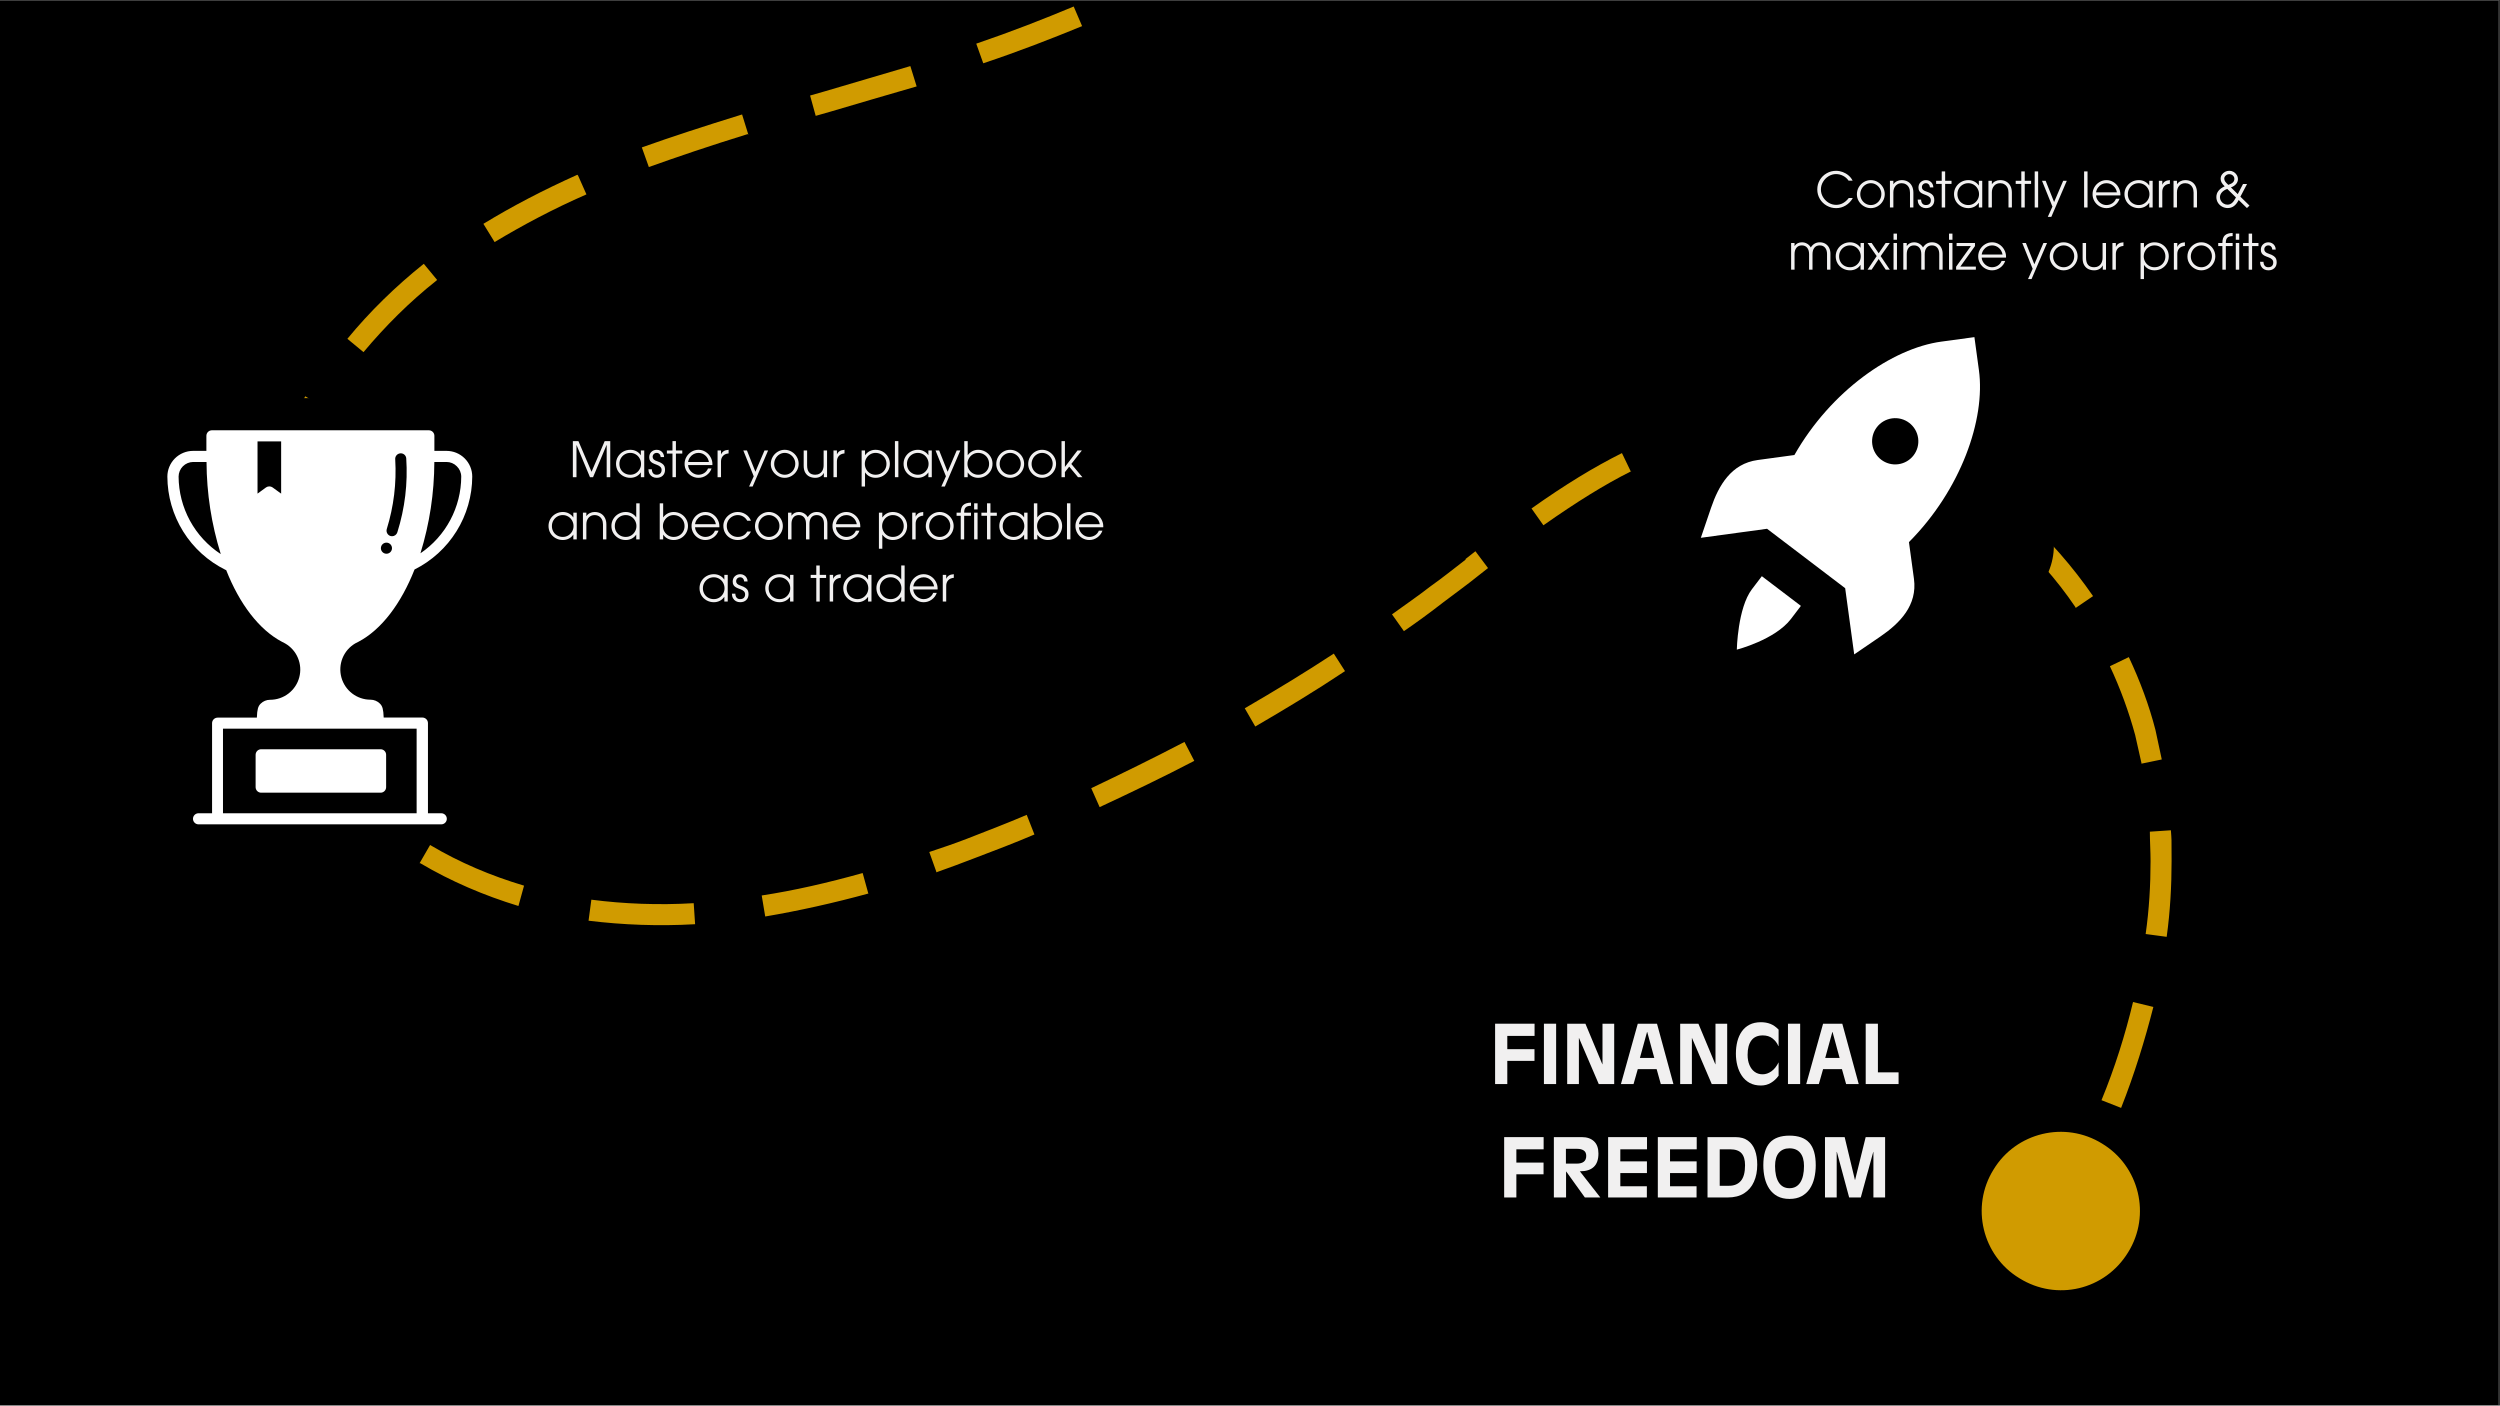 <svg version="1.0" preserveAspectRatio="xMidYMid meet" height="768" viewBox="0 0 1024.5 576" zoomAndPan="magnify" width="1366" xmlns:xlink="http://www.w3.org/1999/xlink" xmlns="http://www.w3.org/2000/svg"><rect x="0" y="0" width="1024.5" height="576" fill="#333333" stroke="none"/><defs><g></g><clipPath id="8586d21e66"><path clip-rule="nonzero" d="M 0 0.141 L 1024 0.141 L 1024 575.859 L 0 575.859 Z M 0 0.141"></path></clipPath><clipPath id="3a7d454213"><path clip-rule="nonzero" d="M 0 0.141 L 889.918 0.141 L 889.918 529 L 0 529 Z M 0 0.141"></path></clipPath><clipPath id="321bb447d3"><path clip-rule="nonzero" d="M 671 126 L 842 126 L 842 287 L 671 287 Z M 671 126"></path></clipPath><clipPath id="3a975d1cd6"><path clip-rule="nonzero" d="M 662.926 173.938 L 800.902 117.723 L 850.188 238.688 L 712.215 294.902 Z M 662.926 173.938"></path></clipPath><clipPath id="d474a70549"><path clip-rule="nonzero" d="M 688.613 163.473 L 775.125 128.227 C 781.938 125.449 789.574 125.492 796.352 128.348 C 803.133 131.203 808.5 136.633 811.277 143.445 L 839.633 213.039 C 842.406 219.852 842.363 227.484 839.508 234.266 C 836.652 241.047 831.223 246.414 824.41 249.191 L 737.898 284.438 C 731.086 287.215 723.453 287.168 716.672 284.316 C 709.891 281.461 704.523 276.031 701.75 269.219 L 673.395 199.625 C 670.617 192.812 670.66 185.176 673.516 178.398 C 676.371 171.617 681.801 166.25 688.613 163.473 Z M 688.613 163.473"></path></clipPath><clipPath id="aa8ddf57b7"><path clip-rule="nonzero" d="M 697 138 L 812 138 L 812 269 L 697 269 Z M 697 138"></path></clipPath><clipPath id="60b8ce6fd3"><path clip-rule="nonzero" d="M 687.938 154.652 L 809.477 138.102 L 826.027 259.637 L 704.492 276.191 Z M 687.938 154.652"></path></clipPath><clipPath id="9cce258bdd"><path clip-rule="nonzero" d="M 687.938 154.652 L 809.477 138.102 L 826.027 259.637 L 704.492 276.191 Z M 687.938 154.652"></path></clipPath><clipPath id="2cf4f9dce1"><path clip-rule="nonzero" d="M 57.57 163.152 L 204.699 163.152 L 204.699 344.762 L 57.57 344.762 Z M 57.57 163.152"></path></clipPath><clipPath id="db6f78e538"><path clip-rule="nonzero" d="M 85.309 163.152 L 176.961 163.152 C 184.316 163.152 191.371 166.074 196.574 171.277 C 201.777 176.48 204.699 183.535 204.699 190.891 L 204.699 316.645 C 204.699 324.004 201.777 331.059 196.574 336.258 C 191.371 341.461 184.316 344.383 176.961 344.383 L 85.309 344.383 C 77.953 344.383 70.898 341.461 65.695 336.258 C 60.492 331.059 57.57 324.004 57.57 316.645 L 57.57 190.891 C 57.57 183.535 60.492 176.48 65.695 171.277 C 70.898 166.074 77.953 163.152 85.309 163.152 Z M 85.309 163.152"></path></clipPath><clipPath id="34f01e53e5"><path clip-rule="nonzero" d="M 68.422 176.273 L 194 176.273 L 194 337.84 L 68.422 337.84 Z M 68.422 176.273"></path></clipPath></defs><g clip-path="url(#8586d21e66)"><path fill-rule="nonzero" fill-opacity="1" d="M 0 0.141 L 1024 0.141 L 1024 575.859 L 0 575.859 Z M 0 0.141" fill="#ffffff"></path><path fill-rule="nonzero" fill-opacity="1" d="M 0 0.141 L 1024 0.141 L 1024 575.859 L 0 575.859 Z M 0 0.141" fill="#000000"></path></g><g clip-path="url(#3a7d454213)"><path fill-rule="nonzero" fill-opacity="1" d="M 356.105 366.102 C 341.453 370.125 327.09 373.285 313.586 375.582 L 312.148 366.965 C 325.367 364.953 339.156 361.793 353.52 357.77 L 355.82 366.102 Z M 172.234 353.746 C 184.875 361.219 198.379 366.965 212.457 371.273 L 214.754 362.941 C 201.25 358.918 188.32 353.461 176.254 346.277 L 171.945 353.746 Z M 236.59 71.617 C 222.512 77.938 209.871 84.543 198.09 91.727 L 202.688 99.195 C 214.18 92.301 226.531 85.691 240.324 79.66 L 236.875 71.902 Z M 594.57 -133.809 C 589.109 -121.164 582.215 -108.812 573.883 -97.32 L 581.066 -92.434 C 589.684 -104.789 596.867 -117.43 602.613 -130.648 L 594.57 -134.094 Z M 546.59 267.844 C 534.809 275.602 522.457 283.07 510.102 290.254 L 514.41 297.723 C 526.766 290.539 539.121 283.07 551.188 275.027 Z M 600.602 229.344 C 595.719 233.082 591.121 236.816 586.238 240.262 C 581.066 244.285 575.605 248.02 570.438 251.754 L 575.32 258.648 C 580.777 254.914 586.238 250.895 591.41 246.871 C 596.293 243.137 601.176 239.688 605.773 235.953 L 609.797 232.793 L 604.625 225.898 L 600.602 229.059 Z M 284.855 378.742 L 284.281 370.125 C 269.918 370.984 255.551 370.41 242.336 368.688 L 241.188 377.305 C 255.262 379.031 269.918 379.605 284.855 378.742 Z M 485.395 304.043 C 472.754 310.652 459.824 316.973 447.184 323.008 L 450.629 330.762 C 463.559 324.73 476.773 318.41 489.418 311.801 Z M 704.895 181.078 C 712.652 179.641 720.41 178.781 728.164 178.781 C 730.75 178.781 733.051 178.781 735.348 178.781 L 735.922 170.16 C 733.336 170.16 730.75 170.16 728.164 170.16 C 719.547 170.16 711.215 171.023 702.883 172.746 C 699.148 173.609 695.414 174.469 691.68 175.621 L 693.977 183.949 C 697.426 182.801 700.871 181.941 704.32 181.367 Z M 242.047 -302.453 L 246.355 -309.926 C 234.863 -316.531 225.098 -325.438 215.902 -337.219 L 209.008 -332.047 C 218.777 -319.117 229.695 -309.637 242.047 -302.453 Z M 313.875 -289.527 L 313.012 -298.145 C 297.785 -296.707 283.992 -297.281 271.641 -300.156 L 269.629 -291.824 C 282.844 -288.664 297.785 -288.09 313.875 -289.527 Z M 200.676 -361.062 C 193.492 -374.566 187.461 -388.934 183.148 -399.852 L 175.105 -396.691 C 179.414 -385.484 185.449 -370.832 192.918 -357.043 L 200.387 -361.062 Z M 172.809 -426.57 C 166.773 -441.797 160.742 -454.727 154.422 -465.93 L 146.949 -461.621 C 152.984 -450.703 159.016 -438.062 164.762 -423.121 L 172.809 -426.281 Z M 383.688 357.484 C 388.574 355.758 394.031 353.746 399.203 351.738 C 407.535 348.578 415.867 345.414 423.91 341.969 L 420.75 333.922 C 412.707 337.371 404.375 340.531 396.328 343.691 C 391.16 345.703 385.988 347.426 380.816 349.152 L 383.688 357.195 Z M 340.305 45.758 C 351.797 42.309 363.863 38.863 375.645 35.414 L 373.059 27.082 C 361.566 30.531 349.5 33.977 338.008 37.426 L 331.973 39.148 L 334.273 47.48 Z M 381.391 -306.188 L 383.977 -307.051 L 381.102 -315.094 L 378.516 -314.234 C 364.438 -309.062 351.797 -305.328 340.594 -302.742 L 342.605 -294.41 C 354.383 -297.281 367.023 -301.02 381.676 -306.188 Z M 131.438 -484.605 L 138.332 -490.062 C 128.273 -502.992 117.07 -512.762 105.289 -519.656 L 100.98 -512.188 C 111.898 -505.867 122.242 -496.672 131.723 -484.891 Z M 126.84 298.871 L 119.367 303.184 C 126.84 315.535 136.32 326.742 148.098 336.797 L 153.844 330.188 C 142.926 320.707 134.02 310.078 126.84 298.586 Z M 102.418 232.219 C 102.418 235.09 102.129 237.965 102.129 241.125 C 102.129 251.754 103.566 262.387 106.152 272.727 C 106.441 273.879 106.727 275.312 107.301 276.465 L 115.633 273.879 C 115.348 272.727 115.059 271.578 114.484 270.43 C 111.898 260.949 110.75 251.18 110.75 241.125 C 110.75 231.07 110.75 235.664 110.75 233.082 L 102.129 232.504 Z M 881.297 352.887 C 881.297 362.652 880.723 372.711 879.289 382.766 L 887.906 383.914 C 889.344 373.57 889.918 362.941 889.918 352.887 C 889.918 342.832 889.918 344.266 889.629 340.246 L 881.012 340.82 C 881.012 344.84 881.297 348.863 881.297 352.887 Z M 443.449 10.707 L 440 2.664 C 427.645 7.832 414.43 13.004 400.066 17.891 L 402.938 25.934 C 417.59 21.051 430.805 15.879 443.449 10.707 Z M -16.527 -508.449 C -9.055 -509.887 -1.875 -511.898 5.598 -513.621 L 6.746 -513.621 C 6.746 -513.621 4.734 -522.242 4.734 -522.242 L 3.586 -522.242 C -3.598 -520.23 -11.066 -518.219 -17.961 -516.781 C -24.281 -515.348 -30.316 -514.484 -36.637 -513.91 L -35.773 -505.289 C -29.168 -505.867 -22.559 -506.727 -16.238 -508.164 Z M 179.129 114.711 L 173.668 108.102 C 162.176 117.297 151.547 127.641 142.352 138.844 L 148.961 144.305 C 157.867 133.672 167.922 123.617 178.84 115 Z M 75.41 -521.668 L 76.848 -530.285 C 71.391 -531.148 65.93 -531.723 59.898 -531.723 C 51.566 -531.723 42.66 -530.859 32.602 -528.852 L 34.039 -520.23 C 50.414 -523.105 63.344 -523.68 75.125 -521.668 Z M 306.691 55.238 L 304.105 46.906 C 288.305 51.793 275.086 56.102 263.02 60.41 L 265.895 68.453 C 277.961 64.145 290.602 59.836 306.402 54.953 Z M 603.762 -160.527 L 612.094 -158.227 C 615.828 -172.594 617.84 -187.531 617.84 -201.898 L 609.223 -201.898 C 609.223 -188.105 607.5 -174.316 603.762 -160.527 Z M 668.406 193.434 L 664.672 185.676 C 653.18 191.422 641.398 198.605 627.609 208.371 L 632.492 215.266 C 645.996 205.785 657.488 198.605 668.406 193.145 Z M 804.875 193.145 C 791.945 185.102 778.445 178.781 764.652 175.043 L 762.355 183.375 C 775.285 187.113 788.211 192.859 800.277 200.613 L 804.875 193.434 Z M 132.586 167 L 125.113 162.402 C 117.07 175.332 111.324 189.121 107.301 202.625 L 115.633 204.926 C 119.367 191.996 125.113 179.355 132.586 166.715 Z M 877.562 312.949 L 885.895 311.227 C 885.035 307.203 884.172 303.184 883.309 299.16 C 880.723 289.105 876.988 279.047 872.391 269.281 L 864.637 273.016 C 868.945 282.211 872.391 291.691 874.977 301.172 C 875.84 304.906 876.703 308.93 877.562 312.664 Z M 850.559 249.168 L 857.738 244.285 C 849.406 232.219 839.641 221.012 828.723 211.246 L 822.977 217.566 C 833.32 226.758 842.801 237.391 850.559 248.883 Z M 882.449 412.645 L 874.117 410.633 C 870.957 423.852 866.645 437.641 861.188 450.855 L 869.23 454.016 C 874.691 440.227 879 426.148 882.449 412.645 Z M 511.824 -331.473 C 514.699 -330.898 517.57 -330.324 520.445 -329.461 L 522.742 -337.793 C 519.582 -338.656 516.422 -339.516 513.262 -340.09 C 505.504 -341.527 497.172 -342.391 488.555 -342.391 C 479.934 -342.391 481.945 -342.391 478.5 -342.102 L 479.074 -333.484 C 490.566 -334.344 501.195 -333.484 511.539 -331.758 Z M 614.969 -230.914 C 612.094 -245.281 606.922 -259.359 599.742 -272.289 L 592.27 -268.266 C 598.879 -255.91 603.762 -242.695 606.637 -229.191 Z M 507.516 -22.621 L 502.918 -29.805 C 491.715 -22.332 479.074 -15.438 466.145 -8.828 L 469.879 -1.074 C 483.383 -7.68 496.023 -14.863 507.516 -22.621 Z M 538.547 -45.605 C 547.164 -53.074 555.496 -60.832 562.965 -69.449 L 556.645 -75.195 C 549.461 -67.152 541.418 -59.395 533.086 -52.211 C 530.789 -50.203 528.203 -48.191 525.902 -46.18 L 531.363 -39.57 C 533.949 -41.582 536.246 -43.594 538.832 -45.605 Z M 451.781 -329.172 L 449.77 -337.504 C 434.543 -334.059 419.312 -329.172 408.109 -325.152 L 410.98 -317.105 C 422.188 -321.129 436.84 -326.012 451.781 -329.172 Z M 576.758 -291.25 L 583.363 -296.707 C 573.598 -308.488 562.391 -318.258 550.039 -325.727 L 545.727 -318.258 C 557.219 -311.359 567.852 -302.168 577.043 -291.25 Z M 827.574 523.832 C 842.801 533.312 862.625 528.715 872.105 513.203 C 881.586 497.973 876.703 477.863 861.477 468.668 C 846.246 459.188 826.137 464.074 816.941 479.301 C 807.461 494.527 812.344 514.637 827.574 523.832 Z M -104.727 -490.062 C -90.648 -478.859 -70.25 -481.156 -59.047 -495.234 C -47.844 -509.312 -50.141 -529.711 -64.219 -540.918 C -78.297 -552.121 -98.695 -549.824 -109.898 -535.746 C -121.105 -521.668 -118.805 -501.27 -104.727 -490.062 Z M -104.727 -490.062" fill="#d09b00"></path></g><g fill-opacity="1" fill="#f1f0f0"><g transform="translate(610.192, 444.248)"><g><path d="M 2.5 -24.734 L 18.672 -24.734 L 18.672 -19.734 L 7.5 -19.734 L 7.5 -14.297 L 18.641 -14.297 L 18.641 -9.5 L 7.5 -9.5 L 7.5 0 L 2.5 0 Z M 2.5 -24.734"></path></g></g></g><g fill-opacity="1" fill="#f1f0f0"><g transform="translate(630.56, 444.248)"><g><path d="M 2.141 -24.734 L 7.141 -24.734 L 7.141 0 L 2.141 0 Z M 2.141 -24.734"></path></g></g></g><g fill-opacity="1" fill="#f1f0f0"><g transform="translate(639.827, 444.248)"><g><path d="M 2.406 -24.734 L 9.875 -24.734 L 16.812 -8.109 L 16.875 -8.109 L 16.875 -24.734 L 21.672 -24.734 L 21.672 0 L 15.344 0 L 7.266 -18.844 L 7.203 -18.844 L 7.203 0 L 2.406 0 Z M 2.406 -24.734"></path></g></g></g><g fill-opacity="1" fill="#f1f0f0"><g transform="translate(663.895, 444.248)"><g><path d="M 7.266 -24.734 L 15.141 -24.734 L 21.875 0 L 16.703 0 L 15 -6.109 L 7.266 -6.109 L 5.531 0 L 0.359 0 Z M 11.062 -21.344 L 8.141 -10.703 L 14.031 -10.703 L 11.141 -21.344 Z M 11.062 -21.344"></path></g></g></g><g fill-opacity="1" fill="#f1f0f0"><g transform="translate(686.13, 444.248)"><g><path d="M 2.406 -24.734 L 9.875 -24.734 L 16.812 -8.109 L 16.875 -8.109 L 16.875 -24.734 L 21.672 -24.734 L 21.672 0 L 15.344 0 L 7.266 -18.844 L 7.203 -18.844 L 7.203 0 L 2.406 0 Z M 2.406 -24.734"></path></g></g></g><g fill-opacity="1" fill="#f1f0f0"><g transform="translate(710.198, 444.248)"><g><path d="M 18.672 -22.312 L 18.672 -15.531 L 18.547 -15.641 C 18.023 -16.859 17.234 -17.879 16.172 -18.703 C 15.109 -19.523 13.785 -19.938 12.203 -19.938 C 10.109 -19.938 8.547 -19.25 7.516 -17.875 C 6.484 -16.5 5.969 -14.531 5.969 -11.969 C 5.969 -10.395 6.223 -9.004 6.734 -7.797 C 7.242 -6.598 7.957 -5.664 8.875 -5 C 9.801 -4.332 10.879 -4 12.109 -4 C 13.367 -4 14.578 -4.41 15.734 -5.234 C 16.891 -6.055 17.867 -7.281 18.672 -8.906 L 18.672 -3.438 C 17.805 -2.207 16.758 -1.227 15.531 -0.5 C 14.312 0.227 12.945 0.594 11.438 0.594 C 9.656 0.594 8.113 0.238 6.812 -0.469 C 5.52 -1.176 4.457 -2.145 3.625 -3.375 C 2.789 -4.613 2.172 -6.016 1.766 -7.578 C 1.367 -9.148 1.172 -10.781 1.172 -12.469 C 1.172 -14.227 1.363 -15.879 1.75 -17.422 C 2.133 -18.961 2.738 -20.328 3.562 -21.516 C 4.383 -22.711 5.445 -23.648 6.75 -24.328 C 8.051 -25.004 9.613 -25.344 11.438 -25.344 C 12.863 -25.344 14.16 -25.113 15.328 -24.656 C 16.492 -24.195 17.609 -23.414 18.672 -22.312 Z M 18.672 -22.312"></path></g></g></g><g fill-opacity="1" fill="#f1f0f0"><g transform="translate(730.566, 444.248)"><g><path d="M 2.141 -24.734 L 7.141 -24.734 L 7.141 0 L 2.141 0 Z M 2.141 -24.734"></path></g></g></g><g fill-opacity="1" fill="#f1f0f0"><g transform="translate(739.833, 444.248)"><g><path d="M 7.266 -24.734 L 15.141 -24.734 L 21.875 0 L 16.703 0 L 15 -6.109 L 7.266 -6.109 L 5.531 0 L 0.359 0 Z M 11.062 -21.344 L 8.141 -10.703 L 14.031 -10.703 L 11.141 -21.344 Z M 11.062 -21.344"></path></g></g></g><g fill-opacity="1" fill="#f1f0f0"><g transform="translate(762.067, 444.248)"><g><path d="M 2.5 -24.734 L 7.5 -24.734 L 7.5 -4.797 L 15.969 -4.797 L 15.969 0 L 2.5 0 Z M 2.5 -24.734"></path></g></g></g><g fill-opacity="1" fill="#f1f0f0"><g transform="translate(613.905, 490.725)"><g><path d="M 2.5 -24.734 L 18.672 -24.734 L 18.672 -19.734 L 7.5 -19.734 L 7.5 -14.297 L 18.641 -14.297 L 18.641 -9.5 L 7.5 -9.5 L 7.5 0 L 2.5 0 Z M 2.5 -24.734"></path></g></g></g><g fill-opacity="1" fill="#f1f0f0"><g transform="translate(634.273, 490.725)"><g><path d="M 2.5 -24.734 L 14 -24.734 C 16.094 -24.734 17.742 -24.16 18.953 -23.016 C 20.16 -21.879 20.766 -20.207 20.766 -18 C 20.766 -15.531 20.125 -13.703 18.844 -12.516 C 17.57 -11.328 15.738 -10.734 13.344 -10.734 L 13.141 -10.734 L 21.547 0 L 15.203 0 L 7.562 -10.641 L 7.5 -10.641 L 7.5 0 L 2.5 0 Z M 7.438 -13.875 L 11.844 -13.875 C 14.457 -13.875 15.766 -14.926 15.766 -17.031 C 15.766 -18.062 15.426 -18.801 14.75 -19.25 C 14.07 -19.707 13.18 -19.938 12.078 -19.938 L 7.438 -19.938 Z M 7.438 -13.875"></path></g></g></g><g fill-opacity="1" fill="#f1f0f0"><g transform="translate(656.508, 490.725)"><g><path d="M 2.5 -24.734 L 18.438 -24.734 L 18.438 -19.734 L 7.5 -19.734 L 7.5 -14.797 L 18.406 -14.797 L 18.406 -10 L 7.5 -10 L 7.5 -4.594 L 18.375 -4.594 L 18.375 0 L 2.5 0 Z M 2.5 -24.734"></path></g></g></g><g fill-opacity="1" fill="#f1f0f0"><g transform="translate(676.875, 490.725)"><g><path d="M 2.5 -24.734 L 18.438 -24.734 L 18.438 -19.734 L 7.5 -19.734 L 7.5 -14.797 L 18.406 -14.797 L 18.406 -10 L 7.5 -10 L 7.5 -4.594 L 18.375 -4.594 L 18.375 0 L 2.5 0 Z M 2.5 -24.734"></path></g></g></g><g fill-opacity="1" fill="#f1f0f0"><g transform="translate(697.243, 490.725)"><g><path d="M 2.5 -24.734 L 13.969 -24.734 C 16.039 -24.734 17.727 -24.258 19.031 -23.312 C 20.344 -22.375 21.312 -21.055 21.938 -19.359 C 22.562 -17.66 22.875 -15.688 22.875 -13.438 C 22.875 -10.77 22.422 -8.43 21.516 -6.422 C 20.617 -4.41 19.273 -2.836 17.484 -1.703 C 15.691 -0.566 13.453 0 10.766 0 L 2.5 0 Z M 7.5 -4.797 L 11.375 -4.797 C 13.414 -4.797 15.008 -5.461 16.156 -6.797 C 17.301 -8.129 17.875 -10.266 17.875 -13.203 C 17.875 -15.422 17.391 -17.062 16.422 -18.125 C 15.453 -19.195 13.91 -19.734 11.797 -19.734 L 7.5 -19.734 Z M 7.5 -4.797"></path></g></g></g><g fill-opacity="1" fill="#f1f0f0"><g transform="translate(721.311, 490.725)"><g><path d="M 22.781 -13.203 C 22.781 -11.379 22.582 -9.633 22.188 -7.969 C 21.801 -6.301 21.18 -4.828 20.328 -3.547 C 19.473 -2.273 18.359 -1.266 16.984 -0.516 C 15.617 0.223 13.969 0.594 12.031 0.594 C 10.102 0.594 8.453 0.223 7.078 -0.516 C 5.711 -1.266 4.602 -2.281 3.75 -3.562 C 2.895 -4.852 2.27 -6.328 1.875 -7.984 C 1.488 -9.641 1.297 -11.379 1.297 -13.203 C 1.297 -17.398 2.172 -20.473 3.922 -22.422 C 5.68 -24.367 8.383 -25.344 12.031 -25.344 C 15.676 -25.344 18.379 -24.367 20.141 -22.422 C 21.898 -20.473 22.781 -17.398 22.781 -13.203 Z M 12.031 -3.797 C 13.945 -3.797 15.414 -4.582 16.438 -6.156 C 17.457 -7.738 17.969 -9.988 17.969 -12.906 C 17.969 -15.219 17.461 -17 16.453 -18.25 C 15.441 -19.508 13.957 -20.141 12 -20.141 C 10.195 -20.141 8.766 -19.547 7.703 -18.359 C 6.641 -17.172 6.109 -15.352 6.109 -12.906 C 6.109 -10.008 6.613 -7.766 7.625 -6.172 C 8.633 -4.586 10.102 -3.797 12.031 -3.797 Z M 12.031 -3.797"></path></g></g></g><g fill-opacity="1" fill="#f1f0f0"><g transform="translate(745.379, 490.725)"><g><path d="M 2.5 -24.734 L 10.562 -24.734 L 14.766 -7.203 L 14.844 -7.203 L 19.172 -24.734 L 27.141 -24.734 L 27.141 0 L 22.344 0 L 22.344 -18.672 L 22.281 -18.672 L 17.172 0 L 12.406 0 L 7.375 -18.672 L 7.297 -18.672 L 7.297 0 L 2.5 0 Z M 2.5 -24.734"></path></g></g></g><g clip-path="url(#321bb447d3)"><g clip-path="url(#3a975d1cd6)"><g clip-path="url(#d474a70549)"><path fill-rule="nonzero" fill-opacity="1" d="M 662.926 173.938 L 800.902 117.723 L 850.188 238.688 L 712.215 294.902 Z M 662.926 173.938" fill="#000000"></path></g></g></g><g clip-path="url(#aa8ddf57b7)"><g clip-path="url(#60b8ce6fd3)"><g clip-path="url(#9cce258bdd)"><path fill-rule="nonzero" fill-opacity="1" d="M 795.539 140 C 775.398 142.742 750.254 160.238 735.344 186.469 L 720.297 188.516 C 709.426 189.996 704.301 198.961 701.18 208.125 L 697.004 220.391 L 724.137 216.695 L 756.152 241.039 L 759.852 268.172 L 770.555 260.867 C 778.551 255.406 785.816 248.07 784.336 237.199 L 782.285 222.156 C 803.57 200.773 813.707 171.867 810.965 151.727 L 809.113 138.148 Z M 775.379 171.445 C 780.566 170.738 785.344 174.371 786.051 179.562 C 786.758 184.75 783.125 189.527 777.938 190.234 C 772.75 190.941 767.973 187.309 767.266 182.121 C 766.559 176.93 770.191 172.152 775.379 171.445 Z M 722 236.121 L 717.941 241.457 C 712.082 249.168 711.746 266.223 711.746 266.223 C 711.746 266.223 727.441 262.188 733.949 253.629 L 738.008 248.293 Z M 722 236.121" fill="#ffffff"></path></g></g></g><g fill-opacity="1" fill="#f1f0f0"><g transform="translate(743.865, 85.028)"><g><path d="M 8.594 0.266 C 7.207 0.266 5.922 -0.07 4.734 -0.75 C 3.547 -1.426 2.602 -2.348 1.906 -3.516 C 1.207 -4.691 0.859 -5.977 0.859 -7.375 C 0.859 -8.789 1.203 -10.082 1.891 -11.25 C 2.586 -12.426 3.523 -13.348 4.703 -14.016 C 5.879 -14.691 7.172 -15.031 8.578 -15.031 C 9.484 -15.031 10.383 -14.863 11.281 -14.531 C 12.176 -14.195 12.977 -13.723 13.688 -13.109 C 14.406 -12.492 14.957 -11.785 15.344 -10.984 L 13.688 -10.984 C 13.125 -11.828 12.379 -12.488 11.453 -12.969 C 10.535 -13.445 9.566 -13.688 8.547 -13.688 C 7.473 -13.688 6.457 -13.395 5.5 -12.812 C 4.539 -12.238 3.773 -11.461 3.203 -10.484 C 2.629 -9.516 2.344 -8.473 2.344 -7.359 C 2.344 -6.273 2.629 -5.242 3.203 -4.266 C 3.785 -3.297 4.555 -2.52 5.516 -1.938 C 6.473 -1.363 7.492 -1.078 8.578 -1.078 C 9.578 -1.078 10.52 -1.316 11.406 -1.797 C 12.289 -2.285 13.07 -2.977 13.75 -3.875 L 15.406 -3.875 C 14.688 -2.582 13.719 -1.566 12.5 -0.828 C 11.289 -0.098 9.988 0.266 8.594 0.266 Z M 8.594 0.266"></path></g></g></g><g fill-opacity="1" fill="#f1f0f0"><g transform="translate(760.11, 85.028)"><g><path d="M 0.844 -5.391 C 0.844 -6.441 1.098 -7.414 1.609 -8.312 C 2.129 -9.207 2.828 -9.914 3.703 -10.438 C 4.578 -10.957 5.52 -11.219 6.531 -11.219 C 7.57 -11.219 8.531 -10.953 9.406 -10.422 C 10.289 -9.891 10.988 -9.188 11.5 -8.312 C 12.008 -7.438 12.266 -6.488 12.266 -5.469 C 12.266 -4.438 12 -3.477 11.469 -2.594 C 10.945 -1.719 10.242 -1.02 9.359 -0.5 C 8.484 0.008 7.539 0.266 6.531 0.266 C 5.52 0.266 4.578 0.004 3.703 -0.516 C 2.828 -1.035 2.129 -1.727 1.609 -2.594 C 1.098 -3.457 0.844 -4.391 0.844 -5.391 Z M 10.875 -5.531 C 10.875 -6.32 10.68 -7.051 10.297 -7.719 C 9.91 -8.395 9.383 -8.938 8.719 -9.344 C 8.051 -9.75 7.32 -9.953 6.531 -9.953 C 5.758 -9.953 5.039 -9.742 4.375 -9.328 C 3.719 -8.922 3.195 -8.367 2.812 -7.672 C 2.426 -6.984 2.234 -6.234 2.234 -5.422 C 2.234 -4.629 2.426 -3.895 2.812 -3.219 C 3.195 -2.539 3.723 -2 4.391 -1.594 C 5.055 -1.195 5.781 -1 6.562 -1 C 7.352 -1 8.078 -1.203 8.734 -1.609 C 9.398 -2.016 9.922 -2.562 10.297 -3.25 C 10.68 -3.945 10.875 -4.707 10.875 -5.531 Z M 10.875 -5.531"></path></g></g></g><g fill-opacity="1" fill="#f1f0f0"><g transform="translate(773.199, 85.028)"><g><path d="M 6.109 -9.953 C 5.078 -9.953 4.25 -9.598 3.625 -8.891 C 3.008 -8.18 2.703 -7.281 2.703 -6.188 L 2.703 0 L 1.297 0 L 1.297 -10.938 L 2.703 -10.938 L 2.703 -9.531 L 2.734 -9.531 C 3.078 -10.062 3.547 -10.473 4.141 -10.766 C 4.734 -11.066 5.383 -11.219 6.094 -11.219 C 7.082 -11.219 7.938 -11.004 8.656 -10.578 C 9.383 -10.148 9.941 -9.547 10.328 -8.766 C 10.711 -7.992 10.906 -7.102 10.906 -6.094 L 10.906 0 L 9.516 0 L 9.516 -6.094 C 9.516 -6.895 9.367 -7.582 9.078 -8.156 C 8.785 -8.738 8.379 -9.18 7.859 -9.484 C 7.336 -9.797 6.754 -9.953 6.109 -9.953 Z M 6.109 -9.953"></path></g></g></g><g fill-opacity="1" fill="#f1f0f0"><g transform="translate(785.388, 85.028)"><g><path d="M 3.859 -9.953 C 3.391 -9.953 2.992 -9.797 2.672 -9.484 C 2.359 -9.172 2.203 -8.781 2.203 -8.312 C 2.203 -7.914 2.348 -7.566 2.641 -7.266 C 2.941 -6.973 3.426 -6.723 4.094 -6.516 C 4.957 -6.234 5.617 -5.922 6.078 -5.578 C 6.547 -5.242 6.863 -4.875 7.031 -4.469 C 7.195 -4.062 7.281 -3.578 7.281 -3.016 C 7.281 -2.016 6.969 -1.219 6.344 -0.625 C 5.727 -0.031 4.895 0.266 3.844 0.266 C 3.207 0.266 2.633 0.125 2.125 -0.156 C 1.613 -0.438 1.211 -0.836 0.922 -1.359 C 0.629 -1.879 0.484 -2.477 0.484 -3.156 L 0.484 -3.234 L 1.875 -3.234 C 1.895 -2.516 2.078 -1.961 2.422 -1.578 C 2.766 -1.191 3.238 -1 3.844 -1 C 4.477 -1 4.973 -1.164 5.328 -1.5 C 5.691 -1.844 5.875 -2.328 5.875 -2.953 C 5.875 -3.461 5.711 -3.879 5.391 -4.203 C 5.078 -4.535 4.594 -4.82 3.938 -5.062 C 3.176 -5.332 2.582 -5.582 2.156 -5.812 C 1.738 -6.039 1.406 -6.344 1.156 -6.719 C 0.914 -7.094 0.797 -7.578 0.797 -8.172 C 0.797 -9.055 1.086 -9.785 1.672 -10.359 C 2.266 -10.93 3.016 -11.219 3.922 -11.219 C 4.461 -11.219 4.957 -11.086 5.406 -10.828 C 5.863 -10.578 6.223 -10.223 6.484 -9.766 C 6.754 -9.316 6.891 -8.805 6.891 -8.234 L 5.5 -8.234 C 5.457 -8.754 5.285 -9.172 4.984 -9.484 C 4.68 -9.797 4.305 -9.953 3.859 -9.953 Z M 3.859 -9.953"></path></g></g></g><g fill-opacity="1" fill="#f1f0f0"><g transform="translate(793.141, 85.028)"><g><path d="M 0.281 -9.672 L 0.281 -10.938 L 2.578 -10.938 L 2.578 -14.781 L 3.984 -14.781 L 3.984 -10.938 L 6.594 -10.938 L 6.594 -9.672 L 3.984 -9.672 L 3.984 0 L 2.578 0 L 2.578 -9.672 Z M 0.281 -9.672"></path></g></g></g><g fill-opacity="1" fill="#f1f0f0"><g transform="translate(799.915, 85.028)"><g><path d="M 10.969 -1.922 C 10.52 -1.242 9.922 -0.707 9.172 -0.312 C 8.422 0.07 7.602 0.266 6.719 0.266 C 5.633 0.266 4.641 0.008 3.734 -0.5 C 2.836 -1.008 2.129 -1.695 1.609 -2.562 C 1.098 -3.438 0.844 -4.414 0.844 -5.5 C 0.844 -6.562 1.109 -7.531 1.641 -8.406 C 2.172 -9.281 2.883 -9.969 3.781 -10.469 C 4.688 -10.969 5.664 -11.219 6.719 -11.219 C 7.625 -11.219 8.445 -11.02 9.188 -10.625 C 9.938 -10.238 10.531 -9.703 10.969 -9.016 L 11.016 -9.016 L 11.016 -10.938 L 12.406 -10.938 L 12.406 0 L 11.016 0 L 11.016 -1.922 Z M 11.094 -5.453 C 11.094 -6.254 10.898 -7 10.516 -7.688 C 10.129 -8.383 9.598 -8.938 8.922 -9.344 C 8.242 -9.75 7.5 -9.953 6.688 -9.953 C 5.863 -9.953 5.113 -9.754 4.438 -9.359 C 3.758 -8.961 3.223 -8.422 2.828 -7.734 C 2.43 -7.055 2.234 -6.289 2.234 -5.438 C 2.234 -4.613 2.426 -3.859 2.812 -3.172 C 3.195 -2.492 3.734 -1.961 4.422 -1.578 C 5.109 -1.191 5.875 -1 6.719 -1 C 7.508 -1 8.238 -1.195 8.906 -1.594 C 9.57 -2 10.102 -2.539 10.5 -3.219 C 10.895 -3.895 11.094 -4.641 11.094 -5.453 Z M 11.094 -5.453"></path></g></g></g><g fill-opacity="1" fill="#f1f0f0"><g transform="translate(813.563, 85.028)"><g><path d="M 6.109 -9.953 C 5.078 -9.953 4.25 -9.598 3.625 -8.891 C 3.008 -8.18 2.703 -7.281 2.703 -6.188 L 2.703 0 L 1.297 0 L 1.297 -10.938 L 2.703 -10.938 L 2.703 -9.531 L 2.734 -9.531 C 3.078 -10.062 3.547 -10.473 4.141 -10.766 C 4.734 -11.066 5.383 -11.219 6.094 -11.219 C 7.082 -11.219 7.938 -11.004 8.656 -10.578 C 9.383 -10.148 9.941 -9.547 10.328 -8.766 C 10.711 -7.992 10.906 -7.102 10.906 -6.094 L 10.906 0 L 9.516 0 L 9.516 -6.094 C 9.516 -6.895 9.367 -7.582 9.078 -8.156 C 8.785 -8.738 8.379 -9.18 7.859 -9.484 C 7.336 -9.797 6.754 -9.953 6.109 -9.953 Z M 6.109 -9.953"></path></g></g></g><g fill-opacity="1" fill="#f1f0f0"><g transform="translate(825.752, 85.028)"><g><path d="M 0.281 -9.672 L 0.281 -10.938 L 2.578 -10.938 L 2.578 -14.781 L 3.984 -14.781 L 3.984 -10.938 L 6.594 -10.938 L 6.594 -9.672 L 3.984 -9.672 L 3.984 0 L 2.578 0 L 2.578 -9.672 Z M 0.281 -9.672"></path></g></g></g><g fill-opacity="1" fill="#f1f0f0"><g transform="translate(832.526, 85.028)"><g><path d="M 2.703 -14.781 L 2.703 0 L 1.297 0 L 1.297 -14.781 Z M 2.703 -14.781"></path></g></g></g><g fill-opacity="1" fill="#f1f0f0"><g transform="translate(836.523, 85.028)"><g><path d="M 0.297 -10.938 L 1.781 -10.938 L 5.25 -2.219 L 8.969 -10.938 L 10.453 -10.938 L 4.109 3.844 L 2.656 3.844 L 4.562 -0.359 Z M 0.297 -10.938"></path></g></g></g><g fill-opacity="1" fill="#f1f0f0"><g transform="translate(847.233, 85.028)"><g></g></g></g><g fill-opacity="1" fill="#f1f0f0"><g transform="translate(852.769, 85.028)"><g><path d="M 2.703 -14.781 L 2.703 0 L 1.297 0 L 1.297 -14.781 Z M 2.703 -14.781"></path></g></g></g><g fill-opacity="1" fill="#f1f0f0"><g transform="translate(856.765, 85.028)"><g><path d="M 6.438 -1 C 7.301 -1 8.094 -1.227 8.812 -1.688 C 9.539 -2.156 10.055 -2.785 10.359 -3.578 L 11.828 -3.578 C 11.422 -2.422 10.719 -1.488 9.719 -0.781 C 8.727 -0.082 7.641 0.266 6.453 0.266 C 5.43 0.266 4.484 0.008 3.609 -0.5 C 2.734 -1.008 2.039 -1.703 1.531 -2.578 C 1.02 -3.453 0.766 -4.41 0.766 -5.453 C 0.766 -6.492 1.02 -7.453 1.531 -8.328 C 2.051 -9.211 2.75 -9.914 3.625 -10.438 C 4.5 -10.957 5.438 -11.219 6.438 -11.219 C 7.5 -11.219 8.469 -10.941 9.344 -10.391 C 10.219 -9.848 10.906 -9.125 11.406 -8.219 C 11.914 -7.32 12.172 -6.375 12.172 -5.375 L 12.156 -4.953 L 2.203 -4.953 C 2.242 -4.242 2.469 -3.586 2.875 -2.984 C 3.281 -2.379 3.801 -1.895 4.438 -1.531 C 5.07 -1.176 5.738 -1 6.438 -1 Z M 6.438 -9.953 C 5.758 -9.953 5.117 -9.797 4.516 -9.484 C 3.922 -9.172 3.414 -8.727 3 -8.156 C 2.582 -7.594 2.316 -6.945 2.203 -6.219 L 10.734 -6.219 C 10.535 -7.32 10.035 -8.219 9.234 -8.906 C 8.441 -9.602 7.508 -9.953 6.438 -9.953 Z M 6.438 -9.953"></path></g></g></g><g fill-opacity="1" fill="#f1f0f0"><g transform="translate(869.754, 85.028)"><g><path d="M 10.969 -1.922 C 10.52 -1.242 9.922 -0.707 9.172 -0.312 C 8.422 0.07 7.602 0.266 6.719 0.266 C 5.633 0.266 4.641 0.008 3.734 -0.5 C 2.836 -1.008 2.129 -1.695 1.609 -2.562 C 1.098 -3.438 0.844 -4.414 0.844 -5.5 C 0.844 -6.562 1.109 -7.531 1.641 -8.406 C 2.172 -9.281 2.883 -9.969 3.781 -10.469 C 4.688 -10.969 5.664 -11.219 6.719 -11.219 C 7.625 -11.219 8.445 -11.02 9.188 -10.625 C 9.938 -10.238 10.531 -9.703 10.969 -9.016 L 11.016 -9.016 L 11.016 -10.938 L 12.406 -10.938 L 12.406 0 L 11.016 0 L 11.016 -1.922 Z M 11.094 -5.453 C 11.094 -6.254 10.898 -7 10.516 -7.688 C 10.129 -8.383 9.598 -8.938 8.922 -9.344 C 8.242 -9.75 7.5 -9.953 6.688 -9.953 C 5.863 -9.953 5.113 -9.754 4.438 -9.359 C 3.758 -8.961 3.223 -8.422 2.828 -7.734 C 2.43 -7.055 2.234 -6.289 2.234 -5.438 C 2.234 -4.613 2.426 -3.859 2.812 -3.172 C 3.195 -2.492 3.734 -1.961 4.422 -1.578 C 5.109 -1.191 5.875 -1 6.719 -1 C 7.508 -1 8.238 -1.195 8.906 -1.594 C 9.57 -2 10.102 -2.539 10.5 -3.219 C 10.895 -3.895 11.094 -4.641 11.094 -5.453 Z M 11.094 -5.453"></path></g></g></g><g fill-opacity="1" fill="#f1f0f0"><g transform="translate(883.402, 85.028)"><g><path d="M 2.703 -10.938 L 2.703 -9.359 L 2.734 -9.359 C 2.992 -9.941 3.359 -10.379 3.828 -10.672 C 4.297 -10.973 4.957 -11.156 5.812 -11.219 L 5.812 -9.734 L 5.797 -9.734 C 4.805 -9.641 4.039 -9.297 3.5 -8.703 C 2.969 -8.109 2.703 -7.359 2.703 -6.453 L 2.703 0 L 1.297 0 L 1.297 -10.938 Z M 2.703 -10.938"></path></g></g></g><g fill-opacity="1" fill="#f1f0f0"><g transform="translate(889.416, 85.028)"><g><path d="M 6.109 -9.953 C 5.078 -9.953 4.25 -9.598 3.625 -8.891 C 3.008 -8.18 2.703 -7.281 2.703 -6.188 L 2.703 0 L 1.297 0 L 1.297 -10.938 L 2.703 -10.938 L 2.703 -9.531 L 2.734 -9.531 C 3.078 -10.062 3.547 -10.473 4.141 -10.766 C 4.734 -11.066 5.383 -11.219 6.094 -11.219 C 7.082 -11.219 7.938 -11.004 8.656 -10.578 C 9.383 -10.148 9.941 -9.547 10.328 -8.766 C 10.711 -7.992 10.906 -7.102 10.906 -6.094 L 10.906 0 L 9.516 0 L 9.516 -6.094 C 9.516 -6.895 9.367 -7.582 9.078 -8.156 C 8.785 -8.738 8.379 -9.18 7.859 -9.484 C 7.336 -9.797 6.754 -9.953 6.109 -9.953 Z M 6.109 -9.953"></path></g></g></g><g fill-opacity="1" fill="#f1f0f0"><g transform="translate(901.605, 85.028)"><g></g></g></g><g fill-opacity="1" fill="#f1f0f0"><g transform="translate(907.141, 85.028)"><g><path d="M 5.781 0.234 C 4.945 0.234 4.172 0.035 3.453 -0.359 C 2.742 -0.754 2.176 -1.297 1.75 -1.984 C 1.332 -2.68 1.125 -3.445 1.125 -4.281 C 1.125 -6.188 2.258 -7.648 4.531 -8.672 C 3.938 -9.254 3.508 -9.781 3.25 -10.25 C 3 -10.727 2.875 -11.234 2.875 -11.766 C 2.875 -12.367 3.035 -12.922 3.359 -13.422 C 3.691 -13.922 4.129 -14.316 4.672 -14.609 C 5.223 -14.898 5.812 -15.047 6.438 -15.047 C 7.062 -15.047 7.645 -14.891 8.188 -14.578 C 8.727 -14.266 9.16 -13.844 9.484 -13.312 C 9.805 -12.781 9.969 -12.207 9.969 -11.594 C 9.969 -10.875 9.707 -10.207 9.188 -9.594 C 8.664 -8.988 7.969 -8.535 7.094 -8.234 L 9.891 -5.469 L 12.047 -9.625 L 13.703 -9.625 L 10.969 -4.422 L 14.703 -0.781 L 13.656 0.234 L 10.266 -3.062 C 9.68 -1.914 9.02 -1.078 8.281 -0.547 C 7.551 -0.023 6.719 0.234 5.781 0.234 Z M 8.5 -11.734 C 8.5 -12.273 8.297 -12.727 7.891 -13.094 C 7.492 -13.469 6.992 -13.656 6.391 -13.656 C 5.859 -13.656 5.383 -13.469 4.969 -13.094 C 4.562 -12.727 4.359 -12.297 4.359 -11.797 C 4.359 -11.422 4.488 -11.031 4.75 -10.625 C 5.02 -10.227 5.445 -9.773 6.031 -9.266 C 6.938 -9.586 7.57 -9.938 7.938 -10.312 C 8.312 -10.695 8.5 -11.172 8.5 -11.734 Z M 2.594 -4.203 C 2.594 -3.66 2.734 -3.156 3.016 -2.688 C 3.297 -2.227 3.672 -1.859 4.141 -1.578 C 4.617 -1.297 5.125 -1.156 5.656 -1.156 C 6.344 -1.156 6.957 -1.379 7.5 -1.828 C 8.051 -2.273 8.602 -3.035 9.156 -4.109 L 5.594 -7.609 C 4.645 -7.266 3.906 -6.789 3.375 -6.188 C 2.852 -5.582 2.594 -4.922 2.594 -4.203 Z M 2.594 -4.203"></path></g></g></g><g fill-opacity="1" fill="#f1f0f0"><g transform="translate(732.69, 110.515)"><g><path d="M 13.047 -9.953 C 12.098 -9.953 11.363 -9.629 10.844 -8.984 C 10.332 -8.336 10.078 -7.469 10.078 -6.375 L 10.078 0 L 8.672 0 L 8.672 -6.391 C 8.672 -7.484 8.41 -8.348 7.891 -8.984 C 7.367 -9.629 6.641 -9.953 5.703 -9.953 C 4.754 -9.953 4.02 -9.629 3.5 -8.984 C 2.977 -8.348 2.719 -7.484 2.719 -6.391 L 2.719 0 L 1.312 0 L 1.312 -10.938 L 2.719 -10.938 L 2.719 -9.672 C 3.039 -10.18 3.461 -10.566 3.984 -10.828 C 4.516 -11.086 5.086 -11.219 5.703 -11.219 C 6.484 -11.219 7.191 -11.035 7.828 -10.672 C 8.473 -10.305 8.988 -9.785 9.375 -9.109 C 10.27 -10.516 11.492 -11.219 13.047 -11.219 C 13.953 -11.219 14.734 -11.008 15.391 -10.594 C 16.055 -10.176 16.562 -9.613 16.906 -8.906 C 17.25 -8.207 17.422 -7.426 17.422 -6.562 L 17.422 0 L 16.031 0 L 16.031 -6.422 C 16.031 -7.492 15.77 -8.348 15.25 -8.984 C 14.738 -9.629 14.004 -9.953 13.047 -9.953 Z M 13.047 -9.953"></path></g></g></g><g fill-opacity="1" fill="#f1f0f0"><g transform="translate(751.434, 110.515)"><g><path d="M 10.969 -1.922 C 10.52 -1.242 9.922 -0.707 9.172 -0.312 C 8.422 0.07 7.602 0.266 6.719 0.266 C 5.633 0.266 4.641 0.008 3.734 -0.5 C 2.836 -1.008 2.129 -1.695 1.609 -2.562 C 1.098 -3.438 0.844 -4.414 0.844 -5.5 C 0.844 -6.562 1.109 -7.531 1.641 -8.406 C 2.172 -9.281 2.883 -9.969 3.781 -10.469 C 4.688 -10.969 5.664 -11.219 6.719 -11.219 C 7.625 -11.219 8.445 -11.02 9.188 -10.625 C 9.938 -10.238 10.531 -9.703 10.969 -9.016 L 11.016 -9.016 L 11.016 -10.938 L 12.406 -10.938 L 12.406 0 L 11.016 0 L 11.016 -1.922 Z M 11.094 -5.453 C 11.094 -6.254 10.898 -7 10.516 -7.688 C 10.129 -8.383 9.598 -8.938 8.922 -9.344 C 8.242 -9.75 7.5 -9.953 6.688 -9.953 C 5.863 -9.953 5.113 -9.754 4.438 -9.359 C 3.758 -8.961 3.223 -8.422 2.828 -7.734 C 2.43 -7.055 2.234 -6.289 2.234 -5.438 C 2.234 -4.613 2.426 -3.859 2.812 -3.172 C 3.195 -2.492 3.734 -1.961 4.422 -1.578 C 5.109 -1.191 5.875 -1 6.719 -1 C 7.508 -1 8.238 -1.195 8.906 -1.594 C 9.57 -2 10.102 -2.539 10.5 -3.219 C 10.895 -3.895 11.094 -4.641 11.094 -5.453 Z M 11.094 -5.453"></path></g></g></g><g fill-opacity="1" fill="#f1f0f0"><g transform="translate(765.082, 110.515)"><g><path d="M 1.906 0 L 0.234 0 L 3.984 -5.562 L 0.234 -10.938 L 1.922 -10.938 L 4.797 -6.719 L 7.656 -10.938 L 9.359 -10.938 L 5.609 -5.562 L 9.359 0 L 7.688 0 L 4.797 -4.375 Z M 1.906 0"></path></g></g></g><g fill-opacity="1" fill="#f1f0f0"><g transform="translate(774.673, 110.515)"><g><path d="M 2.703 -14.781 L 2.703 -12.266 L 1.297 -12.266 L 1.297 -14.781 Z M 2.703 -10.938 L 2.703 0 L 1.297 0 L 1.297 -10.938 Z M 2.703 -10.938"></path></g></g></g><g fill-opacity="1" fill="#f1f0f0"><g transform="translate(778.67, 110.515)"><g><path d="M 13.047 -9.953 C 12.098 -9.953 11.363 -9.629 10.844 -8.984 C 10.332 -8.336 10.078 -7.469 10.078 -6.375 L 10.078 0 L 8.672 0 L 8.672 -6.391 C 8.672 -7.484 8.41 -8.348 7.891 -8.984 C 7.367 -9.629 6.641 -9.953 5.703 -9.953 C 4.754 -9.953 4.02 -9.629 3.5 -8.984 C 2.977 -8.348 2.719 -7.484 2.719 -6.391 L 2.719 0 L 1.312 0 L 1.312 -10.938 L 2.719 -10.938 L 2.719 -9.672 C 3.039 -10.18 3.461 -10.566 3.984 -10.828 C 4.516 -11.086 5.086 -11.219 5.703 -11.219 C 6.484 -11.219 7.191 -11.035 7.828 -10.672 C 8.473 -10.305 8.988 -9.785 9.375 -9.109 C 10.27 -10.516 11.492 -11.219 13.047 -11.219 C 13.953 -11.219 14.734 -11.008 15.391 -10.594 C 16.055 -10.176 16.562 -9.613 16.906 -8.906 C 17.25 -8.207 17.422 -7.426 17.422 -6.562 L 17.422 0 L 16.031 0 L 16.031 -6.422 C 16.031 -7.492 15.77 -8.348 15.25 -8.984 C 14.738 -9.629 14.004 -9.953 13.047 -9.953 Z M 13.047 -9.953"></path></g></g></g><g fill-opacity="1" fill="#f1f0f0"><g transform="translate(797.413, 110.515)"><g><path d="M 2.703 -14.781 L 2.703 -12.266 L 1.297 -12.266 L 1.297 -14.781 Z M 2.703 -10.938 L 2.703 0 L 1.297 0 L 1.297 -10.938 Z M 2.703 -10.938"></path></g></g></g><g fill-opacity="1" fill="#f1f0f0"><g transform="translate(801.41, 110.515)"><g><path d="M 6.25 -9.672 L 0.406 -9.672 L 0.406 -10.938 L 7.938 -10.938 L 7.938 -9.672 L 1.938 -1.266 L 8.297 -1.266 L 8.297 0 L 0.203 0 L 0.203 -1.219 Z M 6.25 -9.672"></path></g></g></g><g fill-opacity="1" fill="#f1f0f0"><g transform="translate(809.902, 110.515)"><g><path d="M 6.438 -1 C 7.301 -1 8.094 -1.227 8.812 -1.688 C 9.539 -2.156 10.055 -2.785 10.359 -3.578 L 11.828 -3.578 C 11.422 -2.422 10.719 -1.488 9.719 -0.781 C 8.727 -0.082 7.641 0.266 6.453 0.266 C 5.43 0.266 4.484 0.008 3.609 -0.5 C 2.734 -1.008 2.039 -1.703 1.531 -2.578 C 1.02 -3.453 0.766 -4.41 0.766 -5.453 C 0.766 -6.492 1.02 -7.453 1.531 -8.328 C 2.051 -9.211 2.75 -9.914 3.625 -10.438 C 4.5 -10.957 5.438 -11.219 6.438 -11.219 C 7.5 -11.219 8.469 -10.941 9.344 -10.391 C 10.219 -9.848 10.906 -9.125 11.406 -8.219 C 11.914 -7.32 12.172 -6.375 12.172 -5.375 L 12.156 -4.953 L 2.203 -4.953 C 2.242 -4.242 2.469 -3.586 2.875 -2.984 C 3.281 -2.379 3.801 -1.895 4.438 -1.531 C 5.07 -1.176 5.738 -1 6.438 -1 Z M 6.438 -9.953 C 5.758 -9.953 5.117 -9.797 4.516 -9.484 C 3.922 -9.172 3.414 -8.727 3 -8.156 C 2.582 -7.594 2.316 -6.945 2.203 -6.219 L 10.734 -6.219 C 10.535 -7.32 10.035 -8.219 9.234 -8.906 C 8.441 -9.602 7.508 -9.953 6.438 -9.953 Z M 6.438 -9.953"></path></g></g></g><g fill-opacity="1" fill="#f1f0f0"><g transform="translate(822.891, 110.515)"><g></g></g></g><g fill-opacity="1" fill="#f1f0f0"><g transform="translate(828.426, 110.515)"><g><path d="M 0.297 -10.938 L 1.781 -10.938 L 5.25 -2.219 L 8.969 -10.938 L 10.453 -10.938 L 4.109 3.844 L 2.656 3.844 L 4.562 -0.359 Z M 0.297 -10.938"></path></g></g></g><g fill-opacity="1" fill="#f1f0f0"><g transform="translate(839.136, 110.515)"><g><path d="M 0.844 -5.391 C 0.844 -6.441 1.098 -7.414 1.609 -8.312 C 2.129 -9.207 2.828 -9.914 3.703 -10.438 C 4.578 -10.957 5.52 -11.219 6.531 -11.219 C 7.57 -11.219 8.531 -10.953 9.406 -10.422 C 10.289 -9.891 10.988 -9.188 11.5 -8.312 C 12.008 -7.438 12.266 -6.488 12.266 -5.469 C 12.266 -4.438 12 -3.477 11.469 -2.594 C 10.945 -1.719 10.242 -1.02 9.359 -0.5 C 8.484 0.008 7.539 0.266 6.531 0.266 C 5.52 0.266 4.578 0.004 3.703 -0.516 C 2.828 -1.035 2.129 -1.727 1.609 -2.594 C 1.098 -3.457 0.844 -4.391 0.844 -5.391 Z M 10.875 -5.531 C 10.875 -6.32 10.68 -7.051 10.297 -7.719 C 9.91 -8.395 9.383 -8.938 8.719 -9.344 C 8.051 -9.75 7.32 -9.953 6.531 -9.953 C 5.758 -9.953 5.039 -9.742 4.375 -9.328 C 3.719 -8.922 3.195 -8.367 2.812 -7.672 C 2.426 -6.984 2.234 -6.234 2.234 -5.422 C 2.234 -4.629 2.426 -3.895 2.812 -3.219 C 3.195 -2.539 3.723 -2 4.391 -1.594 C 5.055 -1.195 5.781 -1 6.562 -1 C 7.352 -1 8.078 -1.203 8.734 -1.609 C 9.398 -2.016 9.922 -2.562 10.297 -3.25 C 10.68 -3.945 10.875 -4.707 10.875 -5.531 Z M 10.875 -5.531"></path></g></g></g><g fill-opacity="1" fill="#f1f0f0"><g transform="translate(852.225, 110.515)"><g><path d="M 9.453 -1.703 C 9.148 -1.078 8.691 -0.594 8.078 -0.25 C 7.473 0.094 6.77 0.266 5.969 0.266 C 5.133 0.266 4.359 0.102 3.641 -0.219 C 2.93 -0.551 2.352 -1.082 1.906 -1.812 C 1.457 -2.551 1.234 -3.504 1.234 -4.672 L 1.234 -10.938 L 2.641 -10.938 L 2.641 -4.844 C 2.641 -2.281 3.75 -1 5.969 -1 C 6.613 -1 7.195 -1.148 7.719 -1.453 C 8.238 -1.754 8.648 -2.195 8.953 -2.781 C 9.254 -3.375 9.406 -4.094 9.406 -4.938 L 9.406 -10.938 L 10.812 -10.938 L 10.812 0 L 9.5 0 L 9.5 -1.703 Z M 9.453 -1.703"></path></g></g></g><g fill-opacity="1" fill="#f1f0f0"><g transform="translate(864.374, 110.515)"><g><path d="M 2.703 -10.938 L 2.703 -9.359 L 2.734 -9.359 C 2.992 -9.941 3.359 -10.379 3.828 -10.672 C 4.297 -10.973 4.957 -11.156 5.812 -11.219 L 5.812 -9.734 L 5.797 -9.734 C 4.805 -9.641 4.039 -9.297 3.5 -8.703 C 2.969 -8.109 2.703 -7.359 2.703 -6.453 L 2.703 0 L 1.297 0 L 1.297 -10.938 Z M 2.703 -10.938"></path></g></g></g><g fill-opacity="1" fill="#f1f0f0"><g transform="translate(870.389, 110.515)"><g></g></g></g><g fill-opacity="1" fill="#f1f0f0"><g transform="translate(875.924, 110.515)"><g><path d="M 2.672 -10.938 L 2.672 -9.016 L 2.719 -9.016 C 3.227 -9.734 3.844 -10.281 4.562 -10.656 C 5.289 -11.031 6.094 -11.219 6.969 -11.219 C 8.062 -11.219 9.055 -10.961 9.953 -10.453 C 10.848 -9.941 11.551 -9.242 12.062 -8.359 C 12.582 -7.484 12.844 -6.531 12.844 -5.5 C 12.844 -4.426 12.586 -3.453 12.078 -2.578 C 11.566 -1.711 10.863 -1.02 9.969 -0.5 C 9.082 0.008 8.082 0.266 6.969 0.266 C 6.102 0.266 5.297 0.078 4.547 -0.297 C 3.805 -0.672 3.195 -1.211 2.719 -1.922 L 2.672 -1.922 L 2.672 3.844 L 1.281 3.844 L 1.281 -10.938 Z M 6.953 -9.953 C 6.18 -9.953 5.457 -9.75 4.781 -9.344 C 4.113 -8.945 3.582 -8.398 3.188 -7.703 C 2.789 -7.016 2.594 -6.266 2.594 -5.453 C 2.594 -4.648 2.785 -3.906 3.172 -3.219 C 3.555 -2.539 4.082 -2 4.75 -1.594 C 5.414 -1.195 6.156 -1 6.969 -1 C 7.82 -1 8.586 -1.191 9.266 -1.578 C 9.953 -1.973 10.488 -2.508 10.875 -3.188 C 11.258 -3.863 11.453 -4.613 11.453 -5.438 C 11.453 -6.27 11.258 -7.031 10.875 -7.719 C 10.5 -8.406 9.969 -8.945 9.281 -9.344 C 8.594 -9.75 7.816 -9.953 6.953 -9.953 Z M 6.953 -9.953"></path></g></g></g><g fill-opacity="1" fill="#f1f0f0"><g transform="translate(889.552, 110.515)"><g><path d="M 2.703 -10.938 L 2.703 -9.359 L 2.734 -9.359 C 2.992 -9.941 3.359 -10.379 3.828 -10.672 C 4.297 -10.973 4.957 -11.156 5.812 -11.219 L 5.812 -9.734 L 5.797 -9.734 C 4.805 -9.641 4.039 -9.297 3.5 -8.703 C 2.969 -8.109 2.703 -7.359 2.703 -6.453 L 2.703 0 L 1.297 0 L 1.297 -10.938 Z M 2.703 -10.938"></path></g></g></g><g fill-opacity="1" fill="#f1f0f0"><g transform="translate(895.567, 110.515)"><g><path d="M 0.844 -5.391 C 0.844 -6.441 1.098 -7.414 1.609 -8.312 C 2.129 -9.207 2.828 -9.914 3.703 -10.438 C 4.578 -10.957 5.52 -11.219 6.531 -11.219 C 7.57 -11.219 8.531 -10.953 9.406 -10.422 C 10.289 -9.891 10.988 -9.188 11.5 -8.312 C 12.008 -7.438 12.266 -6.488 12.266 -5.469 C 12.266 -4.438 12 -3.477 11.469 -2.594 C 10.945 -1.719 10.242 -1.02 9.359 -0.5 C 8.484 0.008 7.539 0.266 6.531 0.266 C 5.52 0.266 4.578 0.004 3.703 -0.516 C 2.828 -1.035 2.129 -1.727 1.609 -2.594 C 1.098 -3.457 0.844 -4.391 0.844 -5.391 Z M 10.875 -5.531 C 10.875 -6.32 10.68 -7.051 10.297 -7.719 C 9.91 -8.395 9.383 -8.938 8.719 -9.344 C 8.051 -9.75 7.32 -9.953 6.531 -9.953 C 5.758 -9.953 5.039 -9.742 4.375 -9.328 C 3.719 -8.922 3.195 -8.367 2.812 -7.672 C 2.426 -6.984 2.234 -6.234 2.234 -5.422 C 2.234 -4.629 2.426 -3.895 2.812 -3.219 C 3.195 -2.539 3.723 -2 4.391 -1.594 C 5.055 -1.195 5.781 -1 6.562 -1 C 7.352 -1 8.078 -1.203 8.734 -1.609 C 9.398 -2.016 9.922 -2.562 10.297 -3.25 C 10.68 -3.945 10.875 -4.707 10.875 -5.531 Z M 10.875 -5.531"></path></g></g></g><g fill-opacity="1" fill="#f1f0f0"><g transform="translate(908.655, 110.515)"><g><path d="M 0.375 -9.672 L 0.375 -10.938 L 2.078 -10.938 C 2.078 -12.383 2.414 -13.426 3.094 -14.062 C 3.77 -14.695 4.832 -15.023 6.281 -15.047 L 6.281 -13.75 L 6.234 -13.75 C 5.266 -13.75 4.562 -13.535 4.125 -13.109 C 3.695 -12.68 3.484 -11.984 3.484 -11.016 L 3.484 -10.938 L 6.281 -10.938 L 6.281 -9.672 L 3.484 -9.672 L 3.484 0 L 2.078 0 L 2.078 -9.672 Z M 0.375 -9.672"></path></g></g></g><g fill-opacity="1" fill="#f1f0f0"><g transform="translate(914.93, 110.515)"><g><path d="M 2.703 -14.781 L 2.703 -12.266 L 1.297 -12.266 L 1.297 -14.781 Z M 2.703 -10.938 L 2.703 0 L 1.297 0 L 1.297 -10.938 Z M 2.703 -10.938"></path></g></g></g><g fill-opacity="1" fill="#f1f0f0"><g transform="translate(918.926, 110.515)"><g><path d="M 0.281 -9.672 L 0.281 -10.938 L 2.578 -10.938 L 2.578 -14.781 L 3.984 -14.781 L 3.984 -10.938 L 6.594 -10.938 L 6.594 -9.672 L 3.984 -9.672 L 3.984 0 L 2.578 0 L 2.578 -9.672 Z M 0.281 -9.672"></path></g></g></g><g fill-opacity="1" fill="#f1f0f0"><g transform="translate(925.7, 110.515)"><g><path d="M 3.859 -9.953 C 3.391 -9.953 2.992 -9.797 2.672 -9.484 C 2.359 -9.172 2.203 -8.781 2.203 -8.312 C 2.203 -7.914 2.348 -7.566 2.641 -7.266 C 2.941 -6.973 3.426 -6.723 4.094 -6.516 C 4.957 -6.234 5.617 -5.922 6.078 -5.578 C 6.547 -5.242 6.863 -4.875 7.031 -4.469 C 7.195 -4.062 7.281 -3.578 7.281 -3.016 C 7.281 -2.016 6.969 -1.219 6.344 -0.625 C 5.727 -0.031 4.895 0.266 3.844 0.266 C 3.207 0.266 2.633 0.125 2.125 -0.156 C 1.613 -0.438 1.211 -0.836 0.922 -1.359 C 0.629 -1.879 0.484 -2.477 0.484 -3.156 L 0.484 -3.234 L 1.875 -3.234 C 1.895 -2.516 2.078 -1.961 2.422 -1.578 C 2.766 -1.191 3.238 -1 3.844 -1 C 4.477 -1 4.973 -1.164 5.328 -1.5 C 5.691 -1.844 5.875 -2.328 5.875 -2.953 C 5.875 -3.461 5.711 -3.879 5.391 -4.203 C 5.078 -4.535 4.594 -4.82 3.938 -5.062 C 3.176 -5.332 2.582 -5.582 2.156 -5.812 C 1.738 -6.039 1.406 -6.344 1.156 -6.719 C 0.914 -7.094 0.797 -7.578 0.797 -8.172 C 0.797 -9.055 1.086 -9.785 1.672 -10.359 C 2.266 -10.93 3.016 -11.219 3.922 -11.219 C 4.461 -11.219 4.957 -11.086 5.406 -10.828 C 5.863 -10.578 6.223 -10.223 6.484 -9.766 C 6.754 -9.316 6.891 -8.805 6.891 -8.234 L 5.5 -8.234 C 5.457 -8.754 5.285 -9.172 4.984 -9.484 C 4.68 -9.797 4.305 -9.953 3.859 -9.953 Z M 3.859 -9.953"></path></g></g></g><g clip-path="url(#2cf4f9dce1)"><g clip-path="url(#db6f78e538)"><path fill-rule="nonzero" fill-opacity="1" d="M 57.57 163.152 L 204.699 163.152 L 204.699 344.188 L 57.57 344.188 Z M 57.57 163.152" fill="#000000"></path></g></g><g clip-path="url(#34f01e53e5)"><path fill-rule="nonzero" fill-opacity="1" d="M 180.832 333.27 L 175.375 333.27 L 175.375 296.324 C 175.375 296.02 175.316 295.73 175.199 295.453 C 175.086 295.172 174.922 294.93 174.707 294.715 C 174.492 294.5 174.25 294.336 173.969 294.223 C 173.691 294.105 173.402 294.047 173.098 294.047 L 157.234 294.047 C 157.109 290.629 156.746 289.375 155.688 288.336 C 155.18 287.824 154.59 287.43 153.922 287.152 C 153.254 286.875 152.555 286.734 151.832 286.734 C 151.16 286.734 150.488 286.68 149.824 286.57 C 149.16 286.457 148.508 286.297 147.871 286.078 C 147.23 285.863 146.613 285.594 146.02 285.277 C 145.426 284.961 144.859 284.598 144.324 284.188 C 143.789 283.777 143.289 283.328 142.828 282.836 C 142.367 282.348 141.949 281.82 141.57 281.262 C 141.195 280.703 140.867 280.117 140.586 279.504 C 140.305 278.891 140.074 278.262 139.898 277.609 C 139.723 276.961 139.598 276.301 139.527 275.629 C 139.457 274.957 139.441 274.289 139.484 273.613 C 139.523 272.941 139.617 272.277 139.766 271.617 C 139.914 270.961 140.113 270.32 140.367 269.695 C 140.621 269.07 140.922 268.473 141.273 267.895 C 141.625 267.32 142.02 266.777 142.457 266.266 C 142.898 265.754 143.375 265.281 143.895 264.852 C 144.41 264.418 144.957 264.031 145.539 263.688 C 145.539 263.688 146.52 263.215 146.828 263.031 C 156.344 258.047 164.367 247.348 169.879 233.379 C 171.641 232.496 173.332 231.5 174.953 230.387 C 176.574 229.273 178.113 228.051 179.566 226.727 C 181.02 225.398 182.379 223.98 183.637 222.469 C 184.895 220.953 186.043 219.363 187.082 217.691 C 188.121 216.02 189.039 214.285 189.84 212.484 C 190.637 210.688 191.309 208.844 191.855 206.953 C 192.398 205.062 192.812 203.141 193.094 201.195 C 193.375 199.246 193.52 197.289 193.527 195.32 C 193.527 194.629 193.461 193.941 193.328 193.262 C 193.191 192.582 192.992 191.922 192.727 191.281 C 192.461 190.641 192.137 190.035 191.75 189.457 C 191.367 188.883 190.93 188.348 190.438 187.859 C 189.949 187.367 189.414 186.93 188.84 186.547 C 188.262 186.16 187.656 185.836 187.016 185.57 C 186.375 185.305 185.715 185.105 185.035 184.973 C 184.355 184.836 183.672 184.77 182.977 184.77 L 178.012 184.77 L 178.012 178.602 C 178.012 178.301 177.953 178.008 177.84 177.73 C 177.723 177.453 177.559 177.207 177.344 176.992 C 177.133 176.781 176.887 176.617 176.605 176.5 C 176.328 176.387 176.039 176.328 175.738 176.328 L 86.852 176.328 C 86.547 176.328 86.258 176.387 85.98 176.5 C 85.703 176.617 85.457 176.781 85.242 176.992 C 85.027 177.207 84.863 177.453 84.75 177.73 C 84.633 178.008 84.578 178.301 84.578 178.602 L 84.578 184.77 L 79.117 184.77 C 78.426 184.77 77.742 184.84 77.062 184.973 C 76.383 185.109 75.727 185.312 75.086 185.578 C 74.449 185.844 73.84 186.168 73.266 186.555 C 72.691 186.938 72.16 187.375 71.668 187.867 C 71.18 188.355 70.742 188.887 70.359 189.465 C 69.977 190.039 69.652 190.648 69.387 191.285 C 69.121 191.926 68.922 192.586 68.789 193.262 C 68.652 193.941 68.586 194.629 68.586 195.32 C 68.594 197.297 68.738 199.266 69.016 201.227 C 69.297 203.184 69.711 205.113 70.258 207.016 C 70.805 208.914 71.484 210.77 72.289 212.574 C 73.094 214.383 74.02 216.125 75.066 217.805 C 76.109 219.484 77.27 221.082 78.535 222.602 C 79.805 224.117 81.172 225.543 82.637 226.871 C 84.102 228.199 85.652 229.422 87.289 230.535 C 88.922 231.648 90.625 232.645 92.398 233.523 C 92.492 233.566 92.59 233.605 92.691 233.633 C 98.148 247.477 106.172 258.082 115.594 263.031 L 116.832 263.668 C 117.418 264.004 117.977 264.387 118.5 264.816 C 119.023 265.242 119.512 265.711 119.961 266.219 C 120.406 266.727 120.812 267.27 121.172 267.844 C 121.527 268.418 121.84 269.02 122.098 269.645 C 122.359 270.27 122.566 270.91 122.723 271.57 C 122.879 272.23 122.977 272.898 123.023 273.574 C 123.07 274.25 123.059 274.926 122.992 275.598 C 122.926 276.273 122.809 276.938 122.633 277.59 C 122.457 278.246 122.23 278.883 121.953 279.5 C 121.672 280.117 121.344 280.707 120.969 281.27 C 120.594 281.832 120.172 282.363 119.711 282.855 C 119.246 283.352 118.746 283.805 118.211 284.219 C 117.672 284.629 117.105 284.996 116.508 285.312 C 115.91 285.633 115.289 285.902 114.648 286.117 C 114.008 286.336 113.352 286.5 112.684 286.609 C 112.016 286.719 111.34 286.773 110.664 286.773 C 109.941 286.773 109.246 286.91 108.578 287.188 C 107.906 287.465 107.32 287.859 106.809 288.371 C 105.77 289.41 105.387 290.664 105.262 294.086 L 89.18 294.086 C 88.879 294.086 88.586 294.145 88.309 294.258 C 88.031 294.375 87.785 294.539 87.57 294.75 C 87.359 294.965 87.195 295.211 87.078 295.488 C 86.961 295.766 86.906 296.059 86.906 296.359 L 86.906 333.27 L 81.355 333.27 C 81.055 333.27 80.766 333.328 80.484 333.445 C 80.207 333.559 79.961 333.723 79.75 333.938 C 79.535 334.148 79.371 334.395 79.254 334.676 C 79.141 334.953 79.082 335.242 79.082 335.543 C 79.082 335.848 79.141 336.137 79.254 336.414 C 79.371 336.695 79.535 336.941 79.75 337.152 C 79.961 337.367 80.207 337.531 80.484 337.645 C 80.766 337.762 81.055 337.82 81.355 337.82 L 180.832 337.82 C 181.133 337.82 181.422 337.762 181.699 337.645 C 181.98 337.531 182.227 337.367 182.438 337.152 C 182.652 336.941 182.816 336.695 182.934 336.414 C 183.047 336.137 183.105 335.848 183.105 335.543 C 183.105 335.242 183.047 334.953 182.934 334.676 C 182.816 334.395 182.652 334.148 182.438 333.938 C 182.227 333.723 181.98 333.559 181.699 333.445 C 181.422 333.328 181.133 333.27 180.832 333.27 Z M 187.199 191.082 C 187.773 191.637 188.219 192.281 188.535 193.02 C 188.848 193.754 189.012 194.52 189.016 195.32 C 189.012 196.863 188.91 198.402 188.715 199.934 C 188.523 201.469 188.238 202.98 187.859 204.48 C 187.484 205.977 187.016 207.445 186.461 208.887 C 185.906 210.328 185.266 211.73 184.539 213.094 C 183.812 214.457 183.008 215.773 182.125 217.039 C 181.238 218.305 180.281 219.512 179.25 220.66 C 178.219 221.812 177.121 222.895 175.957 223.91 C 174.797 224.926 173.574 225.871 172.297 226.738 C 176.055 214.547 177.953 202.074 177.992 189.316 L 182.961 189.316 C 183.758 189.312 184.523 189.465 185.258 189.77 C 185.992 190.074 186.641 190.512 187.199 191.082 Z M 158.492 216.824 C 161.371 207.523 162.531 198.016 161.965 188.297 C 161.934 188 161.957 187.703 162.039 187.414 C 162.125 187.125 162.262 186.863 162.449 186.629 C 162.637 186.395 162.859 186.203 163.125 186.059 C 163.387 185.91 163.668 185.82 163.969 185.789 C 164.266 185.75 164.562 185.77 164.855 185.852 C 165.145 185.934 165.41 186.07 165.645 186.258 C 165.883 186.445 166.07 186.672 166.215 186.938 C 166.359 187.203 166.449 187.488 166.477 187.789 C 167.148 198.125 165.938 208.23 162.84 218.113 C 162.695 218.598 162.422 218.992 162.016 219.293 C 161.613 219.598 161.16 219.75 160.656 219.75 C 160.441 219.746 160.227 219.719 160.02 219.66 C 159.73 219.57 159.473 219.43 159.242 219.238 C 159.008 219.047 158.82 218.816 158.68 218.551 C 158.535 218.289 158.449 218.004 158.414 217.707 C 158.383 217.406 158.41 217.113 158.492 216.824 Z M 158.383 222.371 C 158.684 222.375 158.973 222.434 159.25 222.551 C 159.527 222.668 159.77 222.836 159.98 223.047 C 160.195 223.262 160.355 223.508 160.469 223.789 C 160.582 224.066 160.641 224.355 160.637 224.656 C 160.637 224.957 160.578 225.246 160.461 225.527 C 160.344 225.805 160.18 226.047 159.965 226.262 C 159.75 226.473 159.504 226.637 159.227 226.75 C 158.949 226.863 158.66 226.922 158.359 226.918 C 158.055 226.918 157.766 226.859 157.488 226.746 C 157.211 226.629 156.965 226.465 156.754 226.25 C 156.539 226.039 156.379 225.793 156.262 225.516 C 156.148 225.234 156.09 224.945 156.09 224.645 C 156.09 224.34 156.148 224.047 156.266 223.766 C 156.383 223.484 156.551 223.238 156.77 223.023 C 156.984 222.812 157.234 222.648 157.52 222.535 C 157.801 222.422 158.094 222.367 158.398 222.371 Z M 73.188 195.32 C 73.188 194.926 73.23 194.539 73.305 194.152 C 73.383 193.766 73.496 193.391 73.648 193.031 C 73.801 192.668 73.984 192.32 74.203 191.996 C 74.418 191.668 74.668 191.363 74.945 191.086 C 75.223 190.809 75.523 190.559 75.852 190.34 C 76.176 190.121 76.523 189.934 76.883 189.785 C 77.246 189.633 77.621 189.516 78.008 189.438 C 78.391 189.359 78.781 189.32 79.172 189.316 L 84.633 189.316 C 84.695 202.191 86.645 214.773 90.469 227.066 C 89.156 226.203 87.898 225.266 86.703 224.254 C 85.504 223.238 84.371 222.152 83.305 220.996 C 82.242 219.844 81.25 218.629 80.336 217.352 C 79.422 216.074 78.59 214.746 77.836 213.367 C 77.086 211.984 76.422 210.566 75.848 209.105 C 75.27 207.645 74.789 206.152 74.395 204.629 C 74.004 203.109 73.707 201.57 73.504 200.012 C 73.301 198.453 73.195 196.891 73.188 195.32 Z M 115.211 202.289 L 111.699 199.742 C 111.297 199.461 110.852 199.324 110.363 199.324 C 109.875 199.324 109.43 199.461 109.027 199.742 L 105.535 202.289 L 105.535 180.875 L 115.211 180.875 Z M 91.379 333.27 L 91.379 298.598 L 170.734 298.598 L 170.734 333.27 Z M 91.379 333.27" fill="#ffffff"></path></g><path fill-rule="nonzero" fill-opacity="1" d="M 107.027 307.039 L 155.961 307.039 C 156.266 307.039 156.555 307.094 156.832 307.211 C 157.109 307.328 157.355 307.492 157.57 307.703 C 157.785 307.918 157.949 308.164 158.062 308.441 C 158.18 308.719 158.234 309.012 158.234 309.312 L 158.234 322.574 C 158.234 322.875 158.18 323.164 158.062 323.445 C 157.949 323.723 157.785 323.969 157.57 324.184 C 157.355 324.395 157.109 324.559 156.832 324.676 C 156.555 324.789 156.266 324.848 155.961 324.848 L 107.027 324.848 C 106.723 324.848 106.434 324.789 106.156 324.676 C 105.875 324.559 105.629 324.395 105.418 324.184 C 105.203 323.969 105.039 323.723 104.926 323.445 C 104.809 323.164 104.75 322.875 104.75 322.574 L 104.75 309.312 C 104.75 309.012 104.809 308.719 104.926 308.441 C 105.039 308.164 105.203 307.918 105.418 307.703 C 105.629 307.492 105.875 307.328 106.156 307.211 C 106.434 307.094 106.723 307.039 107.027 307.039 Z M 107.027 307.039" fill="#ffffff"></path><g fill-opacity="1" fill="#f1f0f0"><g transform="translate(233.24, 195.547)"><g><path d="M 15.328 -13.172 L 9.797 0 L 8.531 0 L 3.031 -13.172 L 3 -13.172 L 3 0 L 1.516 0 L 1.516 -14.781 L 3.797 -14.781 L 9.172 -2.203 L 14.562 -14.781 L 16.844 -14.781 L 16.844 0 L 15.375 0 L 15.375 -13.172 Z M 15.328 -13.172"></path></g></g></g><g fill-opacity="1" fill="#f1f0f0"><g transform="translate(251.603, 195.547)"><g><path d="M 10.969 -1.922 C 10.52 -1.242 9.922 -0.707 9.172 -0.312 C 8.422 0.07 7.602 0.266 6.719 0.266 C 5.633 0.266 4.641 0.008 3.734 -0.5 C 2.836 -1.008 2.129 -1.695 1.609 -2.562 C 1.098 -3.438 0.844 -4.414 0.844 -5.5 C 0.844 -6.562 1.109 -7.531 1.641 -8.406 C 2.172 -9.281 2.883 -9.969 3.781 -10.469 C 4.688 -10.969 5.664 -11.219 6.719 -11.219 C 7.625 -11.219 8.445 -11.02 9.188 -10.625 C 9.938 -10.238 10.531 -9.703 10.969 -9.016 L 11.016 -9.016 L 11.016 -10.938 L 12.406 -10.938 L 12.406 0 L 11.016 0 L 11.016 -1.922 Z M 11.094 -5.453 C 11.094 -6.254 10.898 -7 10.516 -7.688 C 10.129 -8.383 9.598 -8.938 8.922 -9.344 C 8.242 -9.75 7.5 -9.953 6.688 -9.953 C 5.863 -9.953 5.113 -9.754 4.438 -9.359 C 3.758 -8.961 3.223 -8.422 2.828 -7.734 C 2.43 -7.055 2.234 -6.289 2.234 -5.438 C 2.234 -4.613 2.426 -3.859 2.812 -3.172 C 3.195 -2.492 3.734 -1.961 4.422 -1.578 C 5.109 -1.191 5.875 -1 6.719 -1 C 7.508 -1 8.238 -1.195 8.906 -1.594 C 9.57 -2 10.102 -2.539 10.5 -3.219 C 10.895 -3.895 11.094 -4.641 11.094 -5.453 Z M 11.094 -5.453"></path></g></g></g><g fill-opacity="1" fill="#f1f0f0"><g transform="translate(265.251, 195.547)"><g><path d="M 3.859 -9.953 C 3.391 -9.953 2.992 -9.797 2.672 -9.484 C 2.359 -9.172 2.203 -8.781 2.203 -8.312 C 2.203 -7.914 2.348 -7.566 2.641 -7.266 C 2.941 -6.973 3.426 -6.723 4.094 -6.516 C 4.957 -6.234 5.617 -5.922 6.078 -5.578 C 6.547 -5.242 6.863 -4.875 7.031 -4.469 C 7.195 -4.062 7.281 -3.578 7.281 -3.016 C 7.281 -2.016 6.969 -1.219 6.344 -0.625 C 5.727 -0.031 4.895 0.266 3.844 0.266 C 3.207 0.266 2.633 0.125 2.125 -0.156 C 1.613 -0.438 1.211 -0.836 0.922 -1.359 C 0.629 -1.879 0.484 -2.477 0.484 -3.156 L 0.484 -3.234 L 1.875 -3.234 C 1.895 -2.516 2.078 -1.961 2.422 -1.578 C 2.766 -1.191 3.238 -1 3.844 -1 C 4.477 -1 4.973 -1.164 5.328 -1.5 C 5.691 -1.844 5.875 -2.328 5.875 -2.953 C 5.875 -3.461 5.711 -3.879 5.391 -4.203 C 5.078 -4.535 4.594 -4.82 3.938 -5.062 C 3.176 -5.332 2.582 -5.582 2.156 -5.812 C 1.738 -6.039 1.406 -6.344 1.156 -6.719 C 0.914 -7.094 0.797 -7.578 0.797 -8.172 C 0.797 -9.055 1.086 -9.785 1.672 -10.359 C 2.266 -10.93 3.016 -11.219 3.922 -11.219 C 4.461 -11.219 4.957 -11.086 5.406 -10.828 C 5.863 -10.578 6.223 -10.223 6.484 -9.766 C 6.754 -9.316 6.891 -8.805 6.891 -8.234 L 5.5 -8.234 C 5.457 -8.754 5.285 -9.172 4.984 -9.484 C 4.68 -9.797 4.305 -9.953 3.859 -9.953 Z M 3.859 -9.953"></path></g></g></g><g fill-opacity="1" fill="#f1f0f0"><g transform="translate(273.004, 195.547)"><g><path d="M 0.281 -9.672 L 0.281 -10.938 L 2.578 -10.938 L 2.578 -14.781 L 3.984 -14.781 L 3.984 -10.938 L 6.594 -10.938 L 6.594 -9.672 L 3.984 -9.672 L 3.984 0 L 2.578 0 L 2.578 -9.672 Z M 0.281 -9.672"></path></g></g></g><g fill-opacity="1" fill="#f1f0f0"><g transform="translate(279.779, 195.547)"><g><path d="M 6.438 -1 C 7.301 -1 8.094 -1.227 8.812 -1.688 C 9.539 -2.156 10.055 -2.785 10.359 -3.578 L 11.828 -3.578 C 11.422 -2.422 10.719 -1.488 9.719 -0.781 C 8.727 -0.082 7.641 0.266 6.453 0.266 C 5.43 0.266 4.484 0.008 3.609 -0.5 C 2.734 -1.008 2.039 -1.703 1.531 -2.578 C 1.02 -3.453 0.766 -4.41 0.766 -5.453 C 0.766 -6.492 1.02 -7.453 1.531 -8.328 C 2.051 -9.211 2.75 -9.914 3.625 -10.438 C 4.5 -10.957 5.438 -11.219 6.438 -11.219 C 7.5 -11.219 8.469 -10.941 9.344 -10.391 C 10.219 -9.848 10.906 -9.125 11.406 -8.219 C 11.914 -7.32 12.172 -6.375 12.172 -5.375 L 12.156 -4.953 L 2.203 -4.953 C 2.242 -4.242 2.469 -3.586 2.875 -2.984 C 3.281 -2.379 3.801 -1.895 4.438 -1.531 C 5.07 -1.176 5.738 -1 6.438 -1 Z M 6.438 -9.953 C 5.758 -9.953 5.117 -9.797 4.516 -9.484 C 3.922 -9.172 3.414 -8.727 3 -8.156 C 2.582 -7.594 2.316 -6.945 2.203 -6.219 L 10.734 -6.219 C 10.535 -7.32 10.035 -8.219 9.234 -8.906 C 8.441 -9.602 7.508 -9.953 6.438 -9.953 Z M 6.438 -9.953"></path></g></g></g><g fill-opacity="1" fill="#f1f0f0"><g transform="translate(292.767, 195.547)"><g><path d="M 2.703 -10.938 L 2.703 -9.359 L 2.734 -9.359 C 2.992 -9.941 3.359 -10.379 3.828 -10.672 C 4.297 -10.973 4.957 -11.156 5.812 -11.219 L 5.812 -9.734 L 5.797 -9.734 C 4.805 -9.641 4.039 -9.297 3.5 -8.703 C 2.969 -8.109 2.703 -7.359 2.703 -6.453 L 2.703 0 L 1.297 0 L 1.297 -10.938 Z M 2.703 -10.938"></path></g></g></g><g fill-opacity="1" fill="#f1f0f0"><g transform="translate(298.782, 195.547)"><g></g></g></g><g fill-opacity="1" fill="#f1f0f0"><g transform="translate(304.317, 195.547)"><g><path d="M 0.297 -10.938 L 1.781 -10.938 L 5.25 -2.219 L 8.969 -10.938 L 10.453 -10.938 L 4.109 3.844 L 2.656 3.844 L 4.562 -0.359 Z M 0.297 -10.938"></path></g></g></g><g fill-opacity="1" fill="#f1f0f0"><g transform="translate(315.027, 195.547)"><g><path d="M 0.844 -5.391 C 0.844 -6.441 1.098 -7.414 1.609 -8.312 C 2.129 -9.207 2.828 -9.914 3.703 -10.438 C 4.578 -10.957 5.52 -11.219 6.531 -11.219 C 7.57 -11.219 8.531 -10.953 9.406 -10.422 C 10.289 -9.891 10.988 -9.188 11.5 -8.312 C 12.008 -7.438 12.266 -6.488 12.266 -5.469 C 12.266 -4.438 12 -3.477 11.469 -2.594 C 10.945 -1.719 10.242 -1.02 9.359 -0.5 C 8.484 0.008 7.539 0.266 6.531 0.266 C 5.52 0.266 4.578 0.004 3.703 -0.516 C 2.828 -1.035 2.129 -1.727 1.609 -2.594 C 1.098 -3.457 0.844 -4.391 0.844 -5.391 Z M 10.875 -5.531 C 10.875 -6.32 10.68 -7.051 10.297 -7.719 C 9.91 -8.395 9.383 -8.938 8.719 -9.344 C 8.051 -9.75 7.32 -9.953 6.531 -9.953 C 5.758 -9.953 5.039 -9.742 4.375 -9.328 C 3.719 -8.922 3.195 -8.367 2.812 -7.672 C 2.426 -6.984 2.234 -6.234 2.234 -5.422 C 2.234 -4.629 2.426 -3.895 2.812 -3.219 C 3.195 -2.539 3.723 -2 4.391 -1.594 C 5.055 -1.195 5.781 -1 6.562 -1 C 7.352 -1 8.078 -1.203 8.734 -1.609 C 9.398 -2.016 9.922 -2.562 10.297 -3.25 C 10.68 -3.945 10.875 -4.707 10.875 -5.531 Z M 10.875 -5.531"></path></g></g></g><g fill-opacity="1" fill="#f1f0f0"><g transform="translate(328.116, 195.547)"><g><path d="M 9.453 -1.703 C 9.148 -1.078 8.691 -0.594 8.078 -0.25 C 7.473 0.094 6.77 0.266 5.969 0.266 C 5.133 0.266 4.359 0.102 3.641 -0.219 C 2.93 -0.551 2.352 -1.082 1.906 -1.812 C 1.457 -2.551 1.234 -3.504 1.234 -4.672 L 1.234 -10.938 L 2.641 -10.938 L 2.641 -4.844 C 2.641 -2.281 3.75 -1 5.969 -1 C 6.613 -1 7.195 -1.148 7.719 -1.453 C 8.238 -1.754 8.648 -2.195 8.953 -2.781 C 9.254 -3.375 9.406 -4.094 9.406 -4.938 L 9.406 -10.938 L 10.812 -10.938 L 10.812 0 L 9.5 0 L 9.5 -1.703 Z M 9.453 -1.703"></path></g></g></g><g fill-opacity="1" fill="#f1f0f0"><g transform="translate(340.265, 195.547)"><g><path d="M 2.703 -10.938 L 2.703 -9.359 L 2.734 -9.359 C 2.992 -9.941 3.359 -10.379 3.828 -10.672 C 4.297 -10.973 4.957 -11.156 5.812 -11.219 L 5.812 -9.734 L 5.797 -9.734 C 4.805 -9.641 4.039 -9.297 3.5 -8.703 C 2.969 -8.109 2.703 -7.359 2.703 -6.453 L 2.703 0 L 1.297 0 L 1.297 -10.938 Z M 2.703 -10.938"></path></g></g></g><g fill-opacity="1" fill="#f1f0f0"><g transform="translate(346.28, 195.547)"><g></g></g></g><g fill-opacity="1" fill="#f1f0f0"><g transform="translate(351.815, 195.547)"><g><path d="M 2.672 -10.938 L 2.672 -9.016 L 2.719 -9.016 C 3.227 -9.734 3.844 -10.281 4.562 -10.656 C 5.289 -11.031 6.094 -11.219 6.969 -11.219 C 8.062 -11.219 9.055 -10.961 9.953 -10.453 C 10.848 -9.941 11.551 -9.242 12.062 -8.359 C 12.582 -7.484 12.844 -6.531 12.844 -5.5 C 12.844 -4.426 12.586 -3.453 12.078 -2.578 C 11.566 -1.711 10.863 -1.02 9.969 -0.5 C 9.082 0.008 8.082 0.266 6.969 0.266 C 6.102 0.266 5.297 0.078 4.547 -0.297 C 3.805 -0.672 3.195 -1.211 2.719 -1.922 L 2.672 -1.922 L 2.672 3.844 L 1.281 3.844 L 1.281 -10.938 Z M 6.953 -9.953 C 6.18 -9.953 5.457 -9.75 4.781 -9.344 C 4.113 -8.945 3.582 -8.398 3.188 -7.703 C 2.789 -7.016 2.594 -6.266 2.594 -5.453 C 2.594 -4.648 2.785 -3.906 3.172 -3.219 C 3.555 -2.539 4.082 -2 4.75 -1.594 C 5.414 -1.195 6.156 -1 6.969 -1 C 7.82 -1 8.586 -1.191 9.266 -1.578 C 9.953 -1.973 10.488 -2.508 10.875 -3.188 C 11.258 -3.863 11.453 -4.613 11.453 -5.438 C 11.453 -6.27 11.258 -7.031 10.875 -7.719 C 10.5 -8.406 9.969 -8.945 9.281 -9.344 C 8.594 -9.75 7.816 -9.953 6.953 -9.953 Z M 6.953 -9.953"></path></g></g></g><g fill-opacity="1" fill="#f1f0f0"><g transform="translate(365.443, 195.547)"><g><path d="M 2.703 -14.781 L 2.703 0 L 1.297 0 L 1.297 -14.781 Z M 2.703 -14.781"></path></g></g></g><g fill-opacity="1" fill="#f1f0f0"><g transform="translate(369.439, 195.547)"><g><path d="M 10.969 -1.922 C 10.52 -1.242 9.922 -0.707 9.172 -0.312 C 8.422 0.07 7.602 0.266 6.719 0.266 C 5.633 0.266 4.641 0.008 3.734 -0.5 C 2.836 -1.008 2.129 -1.695 1.609 -2.562 C 1.098 -3.438 0.844 -4.414 0.844 -5.5 C 0.844 -6.562 1.109 -7.531 1.641 -8.406 C 2.172 -9.281 2.883 -9.969 3.781 -10.469 C 4.688 -10.969 5.664 -11.219 6.719 -11.219 C 7.625 -11.219 8.445 -11.02 9.188 -10.625 C 9.938 -10.238 10.531 -9.703 10.969 -9.016 L 11.016 -9.016 L 11.016 -10.938 L 12.406 -10.938 L 12.406 0 L 11.016 0 L 11.016 -1.922 Z M 11.094 -5.453 C 11.094 -6.254 10.898 -7 10.516 -7.688 C 10.129 -8.383 9.598 -8.938 8.922 -9.344 C 8.242 -9.75 7.5 -9.953 6.688 -9.953 C 5.863 -9.953 5.113 -9.754 4.438 -9.359 C 3.758 -8.961 3.223 -8.422 2.828 -7.734 C 2.43 -7.055 2.234 -6.289 2.234 -5.438 C 2.234 -4.613 2.426 -3.859 2.812 -3.172 C 3.195 -2.492 3.734 -1.961 4.422 -1.578 C 5.109 -1.191 5.875 -1 6.719 -1 C 7.508 -1 8.238 -1.195 8.906 -1.594 C 9.57 -2 10.102 -2.539 10.5 -3.219 C 10.895 -3.895 11.094 -4.641 11.094 -5.453 Z M 11.094 -5.453"></path></g></g></g><g fill-opacity="1" fill="#f1f0f0"><g transform="translate(383.087, 195.547)"><g><path d="M 0.297 -10.938 L 1.781 -10.938 L 5.25 -2.219 L 8.969 -10.938 L 10.453 -10.938 L 4.109 3.844 L 2.656 3.844 L 4.562 -0.359 Z M 0.297 -10.938"></path></g></g></g><g fill-opacity="1" fill="#f1f0f0"><g transform="translate(393.798, 195.547)"><g><path d="M 2.766 -14.781 L 2.766 -9.016 L 2.797 -9.016 C 3.273 -9.691 3.883 -10.227 4.625 -10.625 C 5.375 -11.02 6.18 -11.219 7.047 -11.219 C 8.109 -11.219 9.086 -10.969 9.984 -10.469 C 10.879 -9.969 11.594 -9.281 12.125 -8.406 C 12.664 -7.531 12.938 -6.562 12.938 -5.5 C 12.938 -4.426 12.676 -3.453 12.156 -2.578 C 11.633 -1.703 10.926 -1.008 10.031 -0.5 C 9.133 0.008 8.141 0.266 7.047 0.266 C 6.18 0.266 5.375 0.078 4.625 -0.297 C 3.883 -0.672 3.273 -1.211 2.797 -1.922 L 2.766 -1.922 L 2.766 0 L 1.359 0 L 1.359 -14.781 Z M 7.031 -9.953 C 6.25 -9.953 5.523 -9.75 4.859 -9.344 C 4.191 -8.938 3.66 -8.391 3.266 -7.703 C 2.867 -7.016 2.672 -6.266 2.672 -5.453 C 2.672 -4.648 2.863 -3.906 3.25 -3.219 C 3.645 -2.539 4.176 -2 4.844 -1.594 C 5.52 -1.195 6.254 -1 7.047 -1 C 7.898 -1 8.664 -1.191 9.344 -1.578 C 10.031 -1.973 10.566 -2.508 10.953 -3.188 C 11.336 -3.863 11.531 -4.613 11.531 -5.438 C 11.531 -6.289 11.336 -7.055 10.953 -7.734 C 10.566 -8.422 10.031 -8.961 9.344 -9.359 C 8.656 -9.754 7.883 -9.953 7.031 -9.953 Z M 7.031 -9.953"></path></g></g></g><g fill-opacity="1" fill="#f1f0f0"><g transform="translate(407.426, 195.547)"><g><path d="M 0.844 -5.391 C 0.844 -6.441 1.098 -7.414 1.609 -8.312 C 2.129 -9.207 2.828 -9.914 3.703 -10.438 C 4.578 -10.957 5.52 -11.219 6.531 -11.219 C 7.57 -11.219 8.531 -10.953 9.406 -10.422 C 10.289 -9.891 10.988 -9.188 11.5 -8.312 C 12.008 -7.438 12.266 -6.488 12.266 -5.469 C 12.266 -4.438 12 -3.477 11.469 -2.594 C 10.945 -1.719 10.242 -1.02 9.359 -0.5 C 8.484 0.008 7.539 0.266 6.531 0.266 C 5.52 0.266 4.578 0.004 3.703 -0.516 C 2.828 -1.035 2.129 -1.727 1.609 -2.594 C 1.098 -3.457 0.844 -4.391 0.844 -5.391 Z M 10.875 -5.531 C 10.875 -6.32 10.68 -7.051 10.297 -7.719 C 9.91 -8.395 9.383 -8.938 8.719 -9.344 C 8.051 -9.75 7.32 -9.953 6.531 -9.953 C 5.758 -9.953 5.039 -9.742 4.375 -9.328 C 3.719 -8.922 3.195 -8.367 2.812 -7.672 C 2.426 -6.984 2.234 -6.234 2.234 -5.422 C 2.234 -4.629 2.426 -3.895 2.812 -3.219 C 3.195 -2.539 3.723 -2 4.391 -1.594 C 5.055 -1.195 5.781 -1 6.562 -1 C 7.352 -1 8.078 -1.203 8.734 -1.609 C 9.398 -2.016 9.922 -2.562 10.297 -3.25 C 10.68 -3.945 10.875 -4.707 10.875 -5.531 Z M 10.875 -5.531"></path></g></g></g><g fill-opacity="1" fill="#f1f0f0"><g transform="translate(420.514, 195.547)"><g><path d="M 0.844 -5.391 C 0.844 -6.441 1.098 -7.414 1.609 -8.312 C 2.129 -9.207 2.828 -9.914 3.703 -10.438 C 4.578 -10.957 5.52 -11.219 6.531 -11.219 C 7.57 -11.219 8.531 -10.953 9.406 -10.422 C 10.289 -9.891 10.988 -9.188 11.5 -8.312 C 12.008 -7.438 12.266 -6.488 12.266 -5.469 C 12.266 -4.438 12 -3.477 11.469 -2.594 C 10.945 -1.719 10.242 -1.02 9.359 -0.5 C 8.484 0.008 7.539 0.266 6.531 0.266 C 5.52 0.266 4.578 0.004 3.703 -0.516 C 2.828 -1.035 2.129 -1.727 1.609 -2.594 C 1.098 -3.457 0.844 -4.391 0.844 -5.391 Z M 10.875 -5.531 C 10.875 -6.32 10.68 -7.051 10.297 -7.719 C 9.91 -8.395 9.383 -8.938 8.719 -9.344 C 8.051 -9.75 7.32 -9.953 6.531 -9.953 C 5.758 -9.953 5.039 -9.742 4.375 -9.328 C 3.719 -8.922 3.195 -8.367 2.812 -7.672 C 2.426 -6.984 2.234 -6.234 2.234 -5.422 C 2.234 -4.629 2.426 -3.895 2.812 -3.219 C 3.195 -2.539 3.723 -2 4.391 -1.594 C 5.055 -1.195 5.781 -1 6.562 -1 C 7.352 -1 8.078 -1.203 8.734 -1.609 C 9.398 -2.016 9.922 -2.562 10.297 -3.25 C 10.68 -3.945 10.875 -4.707 10.875 -5.531 Z M 10.875 -5.531"></path></g></g></g><g fill-opacity="1" fill="#f1f0f0"><g transform="translate(433.603, 195.547)"><g><path d="M 2.797 -2.078 L 2.797 0 L 1.406 0 L 1.406 -14.781 L 2.797 -14.781 L 2.797 -4.25 L 2.844 -4.25 L 7.938 -10.938 L 9.734 -10.938 L 5.422 -5.422 L 9.953 0 L 8.156 0 L 4.562 -4.312 Z M 2.797 -2.078"></path></g></g></g><g fill-opacity="1" fill="#f1f0f0"><g transform="translate(223.939, 221.034)"><g><path d="M 10.969 -1.922 C 10.52 -1.242 9.922 -0.707 9.172 -0.312 C 8.422 0.07 7.602 0.266 6.719 0.266 C 5.633 0.266 4.641 0.008 3.734 -0.5 C 2.836 -1.008 2.129 -1.695 1.609 -2.562 C 1.098 -3.438 0.844 -4.414 0.844 -5.5 C 0.844 -6.562 1.109 -7.531 1.641 -8.406 C 2.172 -9.281 2.883 -9.969 3.781 -10.469 C 4.688 -10.969 5.664 -11.219 6.719 -11.219 C 7.625 -11.219 8.445 -11.02 9.188 -10.625 C 9.938 -10.238 10.531 -9.703 10.969 -9.016 L 11.016 -9.016 L 11.016 -10.938 L 12.406 -10.938 L 12.406 0 L 11.016 0 L 11.016 -1.922 Z M 11.094 -5.453 C 11.094 -6.254 10.898 -7 10.516 -7.688 C 10.129 -8.383 9.598 -8.938 8.922 -9.344 C 8.242 -9.75 7.5 -9.953 6.688 -9.953 C 5.863 -9.953 5.113 -9.754 4.438 -9.359 C 3.758 -8.961 3.223 -8.422 2.828 -7.734 C 2.43 -7.055 2.234 -6.289 2.234 -5.438 C 2.234 -4.613 2.426 -3.859 2.812 -3.172 C 3.195 -2.492 3.734 -1.961 4.422 -1.578 C 5.109 -1.191 5.875 -1 6.719 -1 C 7.508 -1 8.238 -1.195 8.906 -1.594 C 9.57 -2 10.102 -2.539 10.5 -3.219 C 10.895 -3.895 11.094 -4.641 11.094 -5.453 Z M 11.094 -5.453"></path></g></g></g><g fill-opacity="1" fill="#f1f0f0"><g transform="translate(237.587, 221.034)"><g><path d="M 6.109 -9.953 C 5.078 -9.953 4.25 -9.598 3.625 -8.891 C 3.008 -8.18 2.703 -7.281 2.703 -6.188 L 2.703 0 L 1.297 0 L 1.297 -10.938 L 2.703 -10.938 L 2.703 -9.531 L 2.734 -9.531 C 3.078 -10.062 3.547 -10.473 4.141 -10.766 C 4.734 -11.066 5.383 -11.219 6.094 -11.219 C 7.082 -11.219 7.938 -11.004 8.656 -10.578 C 9.383 -10.148 9.941 -9.547 10.328 -8.766 C 10.711 -7.992 10.906 -7.102 10.906 -6.094 L 10.906 0 L 9.516 0 L 9.516 -6.094 C 9.516 -6.895 9.367 -7.582 9.078 -8.156 C 8.785 -8.738 8.379 -9.18 7.859 -9.484 C 7.336 -9.797 6.754 -9.953 6.109 -9.953 Z M 6.109 -9.953"></path></g></g></g><g fill-opacity="1" fill="#f1f0f0"><g transform="translate(249.777, 221.034)"><g><path d="M 10.906 -1.922 C 10.445 -1.223 9.836 -0.68 9.078 -0.297 C 8.328 0.078 7.52 0.266 6.656 0.266 C 5.57 0.266 4.582 0.008 3.688 -0.5 C 2.789 -1.008 2.082 -1.695 1.562 -2.562 C 1.039 -3.438 0.781 -4.414 0.781 -5.5 C 0.781 -6.562 1.047 -7.531 1.578 -8.406 C 2.109 -9.281 2.82 -9.969 3.719 -10.469 C 4.625 -10.969 5.602 -11.219 6.656 -11.219 C 7.508 -11.219 8.316 -11.023 9.078 -10.641 C 9.836 -10.266 10.445 -9.734 10.906 -9.047 L 10.953 -9.047 L 10.953 -14.781 L 12.344 -14.781 L 12.344 0 L 10.953 0 L 10.953 -1.922 Z M 11.031 -5.453 C 11.031 -6.254 10.836 -7 10.453 -7.688 C 10.066 -8.383 9.535 -8.938 8.859 -9.344 C 8.191 -9.75 7.453 -9.953 6.641 -9.953 C 5.797 -9.953 5.035 -9.754 4.359 -9.359 C 3.68 -8.961 3.145 -8.422 2.75 -7.734 C 2.363 -7.055 2.172 -6.289 2.172 -5.438 C 2.172 -4.613 2.363 -3.863 2.75 -3.188 C 3.145 -2.508 3.68 -1.973 4.359 -1.578 C 5.035 -1.191 5.801 -1 6.656 -1 C 7.457 -1 8.191 -1.195 8.859 -1.594 C 9.523 -2 10.051 -2.539 10.438 -3.219 C 10.832 -3.895 11.031 -4.641 11.031 -5.453 Z M 11.031 -5.453"></path></g></g></g><g fill-opacity="1" fill="#f1f0f0"><g transform="translate(263.465, 221.034)"><g></g></g></g><g fill-opacity="1" fill="#f1f0f0"><g transform="translate(269, 221.034)"><g><path d="M 2.766 -14.781 L 2.766 -9.016 L 2.797 -9.016 C 3.273 -9.691 3.883 -10.227 4.625 -10.625 C 5.375 -11.02 6.18 -11.219 7.047 -11.219 C 8.109 -11.219 9.086 -10.969 9.984 -10.469 C 10.879 -9.969 11.594 -9.281 12.125 -8.406 C 12.664 -7.531 12.938 -6.562 12.938 -5.5 C 12.938 -4.426 12.676 -3.453 12.156 -2.578 C 11.633 -1.703 10.926 -1.008 10.031 -0.5 C 9.133 0.008 8.141 0.266 7.047 0.266 C 6.18 0.266 5.375 0.078 4.625 -0.297 C 3.883 -0.672 3.273 -1.211 2.797 -1.922 L 2.766 -1.922 L 2.766 0 L 1.359 0 L 1.359 -14.781 Z M 7.031 -9.953 C 6.25 -9.953 5.523 -9.75 4.859 -9.344 C 4.191 -8.938 3.66 -8.391 3.266 -7.703 C 2.867 -7.016 2.672 -6.266 2.672 -5.453 C 2.672 -4.648 2.863 -3.906 3.25 -3.219 C 3.645 -2.539 4.176 -2 4.844 -1.594 C 5.52 -1.195 6.254 -1 7.047 -1 C 7.898 -1 8.664 -1.191 9.344 -1.578 C 10.031 -1.973 10.566 -2.508 10.953 -3.188 C 11.336 -3.863 11.531 -4.613 11.531 -5.438 C 11.531 -6.289 11.336 -7.055 10.953 -7.734 C 10.566 -8.422 10.031 -8.961 9.344 -9.359 C 8.656 -9.754 7.883 -9.953 7.031 -9.953 Z M 7.031 -9.953"></path></g></g></g><g fill-opacity="1" fill="#f1f0f0"><g transform="translate(282.628, 221.034)"><g><path d="M 6.438 -1 C 7.301 -1 8.094 -1.227 8.812 -1.688 C 9.539 -2.156 10.055 -2.785 10.359 -3.578 L 11.828 -3.578 C 11.422 -2.422 10.719 -1.488 9.719 -0.781 C 8.727 -0.082 7.641 0.266 6.453 0.266 C 5.43 0.266 4.484 0.008 3.609 -0.5 C 2.734 -1.008 2.039 -1.703 1.531 -2.578 C 1.02 -3.453 0.766 -4.41 0.766 -5.453 C 0.766 -6.492 1.02 -7.453 1.531 -8.328 C 2.051 -9.211 2.75 -9.914 3.625 -10.438 C 4.5 -10.957 5.438 -11.219 6.438 -11.219 C 7.5 -11.219 8.469 -10.941 9.344 -10.391 C 10.219 -9.848 10.906 -9.125 11.406 -8.219 C 11.914 -7.32 12.172 -6.375 12.172 -5.375 L 12.156 -4.953 L 2.203 -4.953 C 2.242 -4.242 2.469 -3.586 2.875 -2.984 C 3.281 -2.379 3.801 -1.895 4.438 -1.531 C 5.07 -1.176 5.738 -1 6.438 -1 Z M 6.438 -9.953 C 5.758 -9.953 5.117 -9.797 4.516 -9.484 C 3.922 -9.172 3.414 -8.727 3 -8.156 C 2.582 -7.594 2.316 -6.945 2.203 -6.219 L 10.734 -6.219 C 10.535 -7.32 10.035 -8.219 9.234 -8.906 C 8.441 -9.602 7.508 -9.953 6.438 -9.953 Z M 6.438 -9.953"></path></g></g></g><g fill-opacity="1" fill="#f1f0f0"><g transform="translate(295.616, 221.034)"><g><path d="M 6.688 0.266 C 5.613 0.266 4.625 0.016 3.719 -0.484 C 2.82 -0.984 2.113 -1.676 1.594 -2.562 C 1.07 -3.445 0.812 -4.453 0.812 -5.578 C 0.812 -6.555 1.078 -7.477 1.609 -8.344 C 2.148 -9.219 2.867 -9.914 3.766 -10.438 C 4.66 -10.957 5.633 -11.219 6.688 -11.219 C 7.906 -11.219 9.004 -10.895 9.984 -10.25 C 10.973 -9.613 11.688 -8.742 12.125 -7.641 L 10.594 -7.641 C 10.195 -8.379 9.656 -8.945 8.969 -9.344 C 8.281 -9.75 7.535 -9.953 6.734 -9.953 C 5.91 -9.953 5.148 -9.75 4.453 -9.344 C 3.766 -8.945 3.219 -8.41 2.812 -7.734 C 2.414 -7.055 2.219 -6.312 2.219 -5.5 C 2.219 -4.664 2.414 -3.906 2.812 -3.219 C 3.219 -2.539 3.758 -2 4.438 -1.594 C 5.125 -1.195 5.891 -1 6.734 -1 C 7.578 -1 8.332 -1.188 9 -1.562 C 9.676 -1.945 10.207 -2.5 10.594 -3.219 L 12.125 -3.219 C 10.957 -0.895 9.145 0.266 6.688 0.266 Z M 6.688 0.266"></path></g></g></g><g fill-opacity="1" fill="#f1f0f0"><g transform="translate(308.545, 221.034)"><g><path d="M 0.844 -5.391 C 0.844 -6.441 1.098 -7.414 1.609 -8.312 C 2.129 -9.207 2.828 -9.914 3.703 -10.438 C 4.578 -10.957 5.52 -11.219 6.531 -11.219 C 7.57 -11.219 8.531 -10.953 9.406 -10.422 C 10.289 -9.891 10.988 -9.188 11.5 -8.312 C 12.008 -7.438 12.266 -6.488 12.266 -5.469 C 12.266 -4.438 12 -3.477 11.469 -2.594 C 10.945 -1.719 10.242 -1.02 9.359 -0.5 C 8.484 0.008 7.539 0.266 6.531 0.266 C 5.52 0.266 4.578 0.004 3.703 -0.516 C 2.828 -1.035 2.129 -1.727 1.609 -2.594 C 1.098 -3.457 0.844 -4.391 0.844 -5.391 Z M 10.875 -5.531 C 10.875 -6.32 10.68 -7.051 10.297 -7.719 C 9.91 -8.395 9.383 -8.938 8.719 -9.344 C 8.051 -9.75 7.32 -9.953 6.531 -9.953 C 5.758 -9.953 5.039 -9.742 4.375 -9.328 C 3.719 -8.922 3.195 -8.367 2.812 -7.672 C 2.426 -6.984 2.234 -6.234 2.234 -5.422 C 2.234 -4.629 2.426 -3.895 2.812 -3.219 C 3.195 -2.539 3.723 -2 4.391 -1.594 C 5.055 -1.195 5.781 -1 6.562 -1 C 7.352 -1 8.078 -1.203 8.734 -1.609 C 9.398 -2.016 9.922 -2.562 10.297 -3.25 C 10.68 -3.945 10.875 -4.707 10.875 -5.531 Z M 10.875 -5.531"></path></g></g></g><g fill-opacity="1" fill="#f1f0f0"><g transform="translate(321.633, 221.034)"><g><path d="M 13.047 -9.953 C 12.098 -9.953 11.363 -9.629 10.844 -8.984 C 10.332 -8.336 10.078 -7.469 10.078 -6.375 L 10.078 0 L 8.672 0 L 8.672 -6.391 C 8.672 -7.484 8.41 -8.348 7.891 -8.984 C 7.367 -9.629 6.641 -9.953 5.703 -9.953 C 4.754 -9.953 4.02 -9.629 3.5 -8.984 C 2.977 -8.348 2.719 -7.484 2.719 -6.391 L 2.719 0 L 1.312 0 L 1.312 -10.938 L 2.719 -10.938 L 2.719 -9.672 C 3.039 -10.18 3.461 -10.566 3.984 -10.828 C 4.516 -11.086 5.086 -11.219 5.703 -11.219 C 6.484 -11.219 7.191 -11.035 7.828 -10.672 C 8.473 -10.305 8.988 -9.785 9.375 -9.109 C 10.27 -10.516 11.492 -11.219 13.047 -11.219 C 13.953 -11.219 14.734 -11.008 15.391 -10.594 C 16.055 -10.176 16.562 -9.613 16.906 -8.906 C 17.25 -8.207 17.422 -7.426 17.422 -6.562 L 17.422 0 L 16.031 0 L 16.031 -6.422 C 16.031 -7.492 15.77 -8.348 15.25 -8.984 C 14.738 -9.629 14.004 -9.953 13.047 -9.953 Z M 13.047 -9.953"></path></g></g></g><g fill-opacity="1" fill="#f1f0f0"><g transform="translate(340.377, 221.034)"><g><path d="M 6.438 -1 C 7.301 -1 8.094 -1.227 8.812 -1.688 C 9.539 -2.156 10.055 -2.785 10.359 -3.578 L 11.828 -3.578 C 11.422 -2.422 10.719 -1.488 9.719 -0.781 C 8.727 -0.082 7.641 0.266 6.453 0.266 C 5.43 0.266 4.484 0.008 3.609 -0.5 C 2.734 -1.008 2.039 -1.703 1.531 -2.578 C 1.02 -3.453 0.766 -4.41 0.766 -5.453 C 0.766 -6.492 1.02 -7.453 1.531 -8.328 C 2.051 -9.211 2.75 -9.914 3.625 -10.438 C 4.5 -10.957 5.438 -11.219 6.438 -11.219 C 7.5 -11.219 8.469 -10.941 9.344 -10.391 C 10.219 -9.848 10.906 -9.125 11.406 -8.219 C 11.914 -7.32 12.172 -6.375 12.172 -5.375 L 12.156 -4.953 L 2.203 -4.953 C 2.242 -4.242 2.469 -3.586 2.875 -2.984 C 3.281 -2.379 3.801 -1.895 4.438 -1.531 C 5.07 -1.176 5.738 -1 6.438 -1 Z M 6.438 -9.953 C 5.758 -9.953 5.117 -9.797 4.516 -9.484 C 3.922 -9.172 3.414 -8.727 3 -8.156 C 2.582 -7.594 2.316 -6.945 2.203 -6.219 L 10.734 -6.219 C 10.535 -7.32 10.035 -8.219 9.234 -8.906 C 8.441 -9.602 7.508 -9.953 6.438 -9.953 Z M 6.438 -9.953"></path></g></g></g><g fill-opacity="1" fill="#f1f0f0"><g transform="translate(353.365, 221.034)"><g></g></g></g><g fill-opacity="1" fill="#f1f0f0"><g transform="translate(358.9, 221.034)"><g><path d="M 2.672 -10.938 L 2.672 -9.016 L 2.719 -9.016 C 3.227 -9.734 3.844 -10.281 4.562 -10.656 C 5.289 -11.031 6.094 -11.219 6.969 -11.219 C 8.062 -11.219 9.055 -10.961 9.953 -10.453 C 10.848 -9.941 11.551 -9.242 12.062 -8.359 C 12.582 -7.484 12.844 -6.531 12.844 -5.5 C 12.844 -4.426 12.586 -3.453 12.078 -2.578 C 11.566 -1.711 10.863 -1.02 9.969 -0.5 C 9.082 0.008 8.082 0.266 6.969 0.266 C 6.102 0.266 5.297 0.078 4.547 -0.297 C 3.805 -0.672 3.195 -1.211 2.719 -1.922 L 2.672 -1.922 L 2.672 3.844 L 1.281 3.844 L 1.281 -10.938 Z M 6.953 -9.953 C 6.18 -9.953 5.457 -9.75 4.781 -9.344 C 4.113 -8.945 3.582 -8.398 3.188 -7.703 C 2.789 -7.016 2.594 -6.266 2.594 -5.453 C 2.594 -4.648 2.785 -3.906 3.172 -3.219 C 3.555 -2.539 4.082 -2 4.75 -1.594 C 5.414 -1.195 6.156 -1 6.969 -1 C 7.82 -1 8.586 -1.191 9.266 -1.578 C 9.953 -1.973 10.488 -2.508 10.875 -3.188 C 11.258 -3.863 11.453 -4.613 11.453 -5.438 C 11.453 -6.27 11.258 -7.031 10.875 -7.719 C 10.5 -8.406 9.969 -8.945 9.281 -9.344 C 8.594 -9.75 7.816 -9.953 6.953 -9.953 Z M 6.953 -9.953"></path></g></g></g><g fill-opacity="1" fill="#f1f0f0"><g transform="translate(372.528, 221.034)"><g><path d="M 2.703 -10.938 L 2.703 -9.359 L 2.734 -9.359 C 2.992 -9.941 3.359 -10.379 3.828 -10.672 C 4.297 -10.973 4.957 -11.156 5.812 -11.219 L 5.812 -9.734 L 5.797 -9.734 C 4.805 -9.641 4.039 -9.297 3.5 -8.703 C 2.969 -8.109 2.703 -7.359 2.703 -6.453 L 2.703 0 L 1.297 0 L 1.297 -10.938 Z M 2.703 -10.938"></path></g></g></g><g fill-opacity="1" fill="#f1f0f0"><g transform="translate(378.543, 221.034)"><g><path d="M 0.844 -5.391 C 0.844 -6.441 1.098 -7.414 1.609 -8.312 C 2.129 -9.207 2.828 -9.914 3.703 -10.438 C 4.578 -10.957 5.52 -11.219 6.531 -11.219 C 7.57 -11.219 8.531 -10.953 9.406 -10.422 C 10.289 -9.891 10.988 -9.188 11.5 -8.312 C 12.008 -7.438 12.266 -6.488 12.266 -5.469 C 12.266 -4.438 12 -3.477 11.469 -2.594 C 10.945 -1.719 10.242 -1.02 9.359 -0.5 C 8.484 0.008 7.539 0.266 6.531 0.266 C 5.52 0.266 4.578 0.004 3.703 -0.516 C 2.828 -1.035 2.129 -1.727 1.609 -2.594 C 1.098 -3.457 0.844 -4.391 0.844 -5.391 Z M 10.875 -5.531 C 10.875 -6.32 10.68 -7.051 10.297 -7.719 C 9.91 -8.395 9.383 -8.938 8.719 -9.344 C 8.051 -9.75 7.32 -9.953 6.531 -9.953 C 5.758 -9.953 5.039 -9.742 4.375 -9.328 C 3.719 -8.922 3.195 -8.367 2.812 -7.672 C 2.426 -6.984 2.234 -6.234 2.234 -5.422 C 2.234 -4.629 2.426 -3.895 2.812 -3.219 C 3.195 -2.539 3.723 -2 4.391 -1.594 C 5.055 -1.195 5.781 -1 6.562 -1 C 7.352 -1 8.078 -1.203 8.734 -1.609 C 9.398 -2.016 9.922 -2.562 10.297 -3.25 C 10.68 -3.945 10.875 -4.707 10.875 -5.531 Z M 10.875 -5.531"></path></g></g></g><g fill-opacity="1" fill="#f1f0f0"><g transform="translate(391.631, 221.034)"><g><path d="M 0.375 -9.672 L 0.375 -10.938 L 2.078 -10.938 C 2.078 -12.383 2.414 -13.426 3.094 -14.062 C 3.77 -14.695 4.832 -15.023 6.281 -15.047 L 6.281 -13.75 L 6.234 -13.75 C 5.266 -13.75 4.562 -13.535 4.125 -13.109 C 3.695 -12.68 3.484 -11.984 3.484 -11.016 L 3.484 -10.938 L 6.281 -10.938 L 6.281 -9.672 L 3.484 -9.672 L 3.484 0 L 2.078 0 L 2.078 -9.672 Z M 0.375 -9.672"></path></g></g></g><g fill-opacity="1" fill="#f1f0f0"><g transform="translate(397.906, 221.034)"><g><path d="M 2.703 -14.781 L 2.703 -12.266 L 1.297 -12.266 L 1.297 -14.781 Z M 2.703 -10.938 L 2.703 0 L 1.297 0 L 1.297 -10.938 Z M 2.703 -10.938"></path></g></g></g><g fill-opacity="1" fill="#f1f0f0"><g transform="translate(401.902, 221.034)"><g><path d="M 0.281 -9.672 L 0.281 -10.938 L 2.578 -10.938 L 2.578 -14.781 L 3.984 -14.781 L 3.984 -10.938 L 6.594 -10.938 L 6.594 -9.672 L 3.984 -9.672 L 3.984 0 L 2.578 0 L 2.578 -9.672 Z M 0.281 -9.672"></path></g></g></g><g fill-opacity="1" fill="#f1f0f0"><g transform="translate(408.676, 221.034)"><g><path d="M 10.969 -1.922 C 10.52 -1.242 9.922 -0.707 9.172 -0.312 C 8.422 0.07 7.602 0.266 6.719 0.266 C 5.633 0.266 4.641 0.008 3.734 -0.5 C 2.836 -1.008 2.129 -1.695 1.609 -2.562 C 1.098 -3.438 0.844 -4.414 0.844 -5.5 C 0.844 -6.562 1.109 -7.531 1.641 -8.406 C 2.172 -9.281 2.883 -9.969 3.781 -10.469 C 4.688 -10.969 5.664 -11.219 6.719 -11.219 C 7.625 -11.219 8.445 -11.02 9.188 -10.625 C 9.938 -10.238 10.531 -9.703 10.969 -9.016 L 11.016 -9.016 L 11.016 -10.938 L 12.406 -10.938 L 12.406 0 L 11.016 0 L 11.016 -1.922 Z M 11.094 -5.453 C 11.094 -6.254 10.898 -7 10.516 -7.688 C 10.129 -8.383 9.598 -8.938 8.922 -9.344 C 8.242 -9.75 7.5 -9.953 6.688 -9.953 C 5.863 -9.953 5.113 -9.754 4.438 -9.359 C 3.758 -8.961 3.223 -8.422 2.828 -7.734 C 2.43 -7.055 2.234 -6.289 2.234 -5.438 C 2.234 -4.613 2.426 -3.859 2.812 -3.172 C 3.195 -2.492 3.734 -1.961 4.422 -1.578 C 5.109 -1.191 5.875 -1 6.719 -1 C 7.508 -1 8.238 -1.195 8.906 -1.594 C 9.57 -2 10.102 -2.539 10.5 -3.219 C 10.895 -3.895 11.094 -4.641 11.094 -5.453 Z M 11.094 -5.453"></path></g></g></g><g fill-opacity="1" fill="#f1f0f0"><g transform="translate(422.324, 221.034)"><g><path d="M 2.766 -14.781 L 2.766 -9.016 L 2.797 -9.016 C 3.273 -9.691 3.883 -10.227 4.625 -10.625 C 5.375 -11.02 6.18 -11.219 7.047 -11.219 C 8.109 -11.219 9.086 -10.969 9.984 -10.469 C 10.879 -9.969 11.594 -9.281 12.125 -8.406 C 12.664 -7.531 12.938 -6.562 12.938 -5.5 C 12.938 -4.426 12.676 -3.453 12.156 -2.578 C 11.633 -1.703 10.926 -1.008 10.031 -0.5 C 9.133 0.008 8.141 0.266 7.047 0.266 C 6.18 0.266 5.375 0.078 4.625 -0.297 C 3.883 -0.672 3.273 -1.211 2.797 -1.922 L 2.766 -1.922 L 2.766 0 L 1.359 0 L 1.359 -14.781 Z M 7.031 -9.953 C 6.25 -9.953 5.523 -9.75 4.859 -9.344 C 4.191 -8.938 3.66 -8.391 3.266 -7.703 C 2.867 -7.016 2.672 -6.266 2.672 -5.453 C 2.672 -4.648 2.863 -3.906 3.25 -3.219 C 3.645 -2.539 4.176 -2 4.844 -1.594 C 5.52 -1.195 6.254 -1 7.047 -1 C 7.898 -1 8.664 -1.191 9.344 -1.578 C 10.031 -1.973 10.566 -2.508 10.953 -3.188 C 11.336 -3.863 11.531 -4.613 11.531 -5.438 C 11.531 -6.289 11.336 -7.055 10.953 -7.734 C 10.566 -8.422 10.031 -8.961 9.344 -9.359 C 8.656 -9.754 7.883 -9.953 7.031 -9.953 Z M 7.031 -9.953"></path></g></g></g><g fill-opacity="1" fill="#f1f0f0"><g transform="translate(435.952, 221.034)"><g><path d="M 2.703 -14.781 L 2.703 0 L 1.297 0 L 1.297 -14.781 Z M 2.703 -14.781"></path></g></g></g><g fill-opacity="1" fill="#f1f0f0"><g transform="translate(439.949, 221.034)"><g><path d="M 6.438 -1 C 7.301 -1 8.094 -1.227 8.812 -1.688 C 9.539 -2.156 10.055 -2.785 10.359 -3.578 L 11.828 -3.578 C 11.422 -2.422 10.719 -1.488 9.719 -0.781 C 8.727 -0.082 7.641 0.266 6.453 0.266 C 5.43 0.266 4.484 0.008 3.609 -0.5 C 2.734 -1.008 2.039 -1.703 1.531 -2.578 C 1.02 -3.453 0.766 -4.41 0.766 -5.453 C 0.766 -6.492 1.02 -7.453 1.531 -8.328 C 2.051 -9.211 2.75 -9.914 3.625 -10.438 C 4.5 -10.957 5.438 -11.219 6.438 -11.219 C 7.5 -11.219 8.469 -10.941 9.344 -10.391 C 10.219 -9.848 10.906 -9.125 11.406 -8.219 C 11.914 -7.32 12.172 -6.375 12.172 -5.375 L 12.156 -4.953 L 2.203 -4.953 C 2.242 -4.242 2.469 -3.586 2.875 -2.984 C 3.281 -2.379 3.801 -1.895 4.438 -1.531 C 5.07 -1.176 5.738 -1 6.438 -1 Z M 6.438 -9.953 C 5.758 -9.953 5.117 -9.797 4.516 -9.484 C 3.922 -9.172 3.414 -8.727 3 -8.156 C 2.582 -7.594 2.316 -6.945 2.203 -6.219 L 10.734 -6.219 C 10.535 -7.32 10.035 -8.219 9.234 -8.906 C 8.441 -9.602 7.508 -9.953 6.438 -9.953 Z M 6.438 -9.953"></path></g></g></g><g fill-opacity="1" fill="#f1f0f0"><g transform="translate(285.819, 246.522)"><g><path d="M 10.969 -1.922 C 10.52 -1.242 9.922 -0.707 9.172 -0.312 C 8.422 0.07 7.602 0.266 6.719 0.266 C 5.633 0.266 4.641 0.008 3.734 -0.5 C 2.836 -1.008 2.129 -1.695 1.609 -2.562 C 1.098 -3.438 0.844 -4.414 0.844 -5.5 C 0.844 -6.562 1.109 -7.531 1.641 -8.406 C 2.172 -9.281 2.883 -9.969 3.781 -10.469 C 4.688 -10.969 5.664 -11.219 6.719 -11.219 C 7.625 -11.219 8.445 -11.02 9.188 -10.625 C 9.938 -10.238 10.531 -9.703 10.969 -9.016 L 11.016 -9.016 L 11.016 -10.938 L 12.406 -10.938 L 12.406 0 L 11.016 0 L 11.016 -1.922 Z M 11.094 -5.453 C 11.094 -6.254 10.898 -7 10.516 -7.688 C 10.129 -8.383 9.598 -8.938 8.922 -9.344 C 8.242 -9.75 7.5 -9.953 6.688 -9.953 C 5.863 -9.953 5.113 -9.754 4.438 -9.359 C 3.758 -8.961 3.223 -8.422 2.828 -7.734 C 2.43 -7.055 2.234 -6.289 2.234 -5.438 C 2.234 -4.613 2.426 -3.859 2.812 -3.172 C 3.195 -2.492 3.734 -1.961 4.422 -1.578 C 5.109 -1.191 5.875 -1 6.719 -1 C 7.508 -1 8.238 -1.195 8.906 -1.594 C 9.57 -2 10.102 -2.539 10.5 -3.219 C 10.895 -3.895 11.094 -4.641 11.094 -5.453 Z M 11.094 -5.453"></path></g></g></g><g fill-opacity="1" fill="#f1f0f0"><g transform="translate(299.467, 246.522)"><g><path d="M 3.859 -9.953 C 3.391 -9.953 2.992 -9.797 2.672 -9.484 C 2.359 -9.172 2.203 -8.781 2.203 -8.312 C 2.203 -7.914 2.348 -7.566 2.641 -7.266 C 2.941 -6.973 3.426 -6.723 4.094 -6.516 C 4.957 -6.234 5.617 -5.922 6.078 -5.578 C 6.547 -5.242 6.863 -4.875 7.031 -4.469 C 7.195 -4.062 7.281 -3.578 7.281 -3.016 C 7.281 -2.016 6.969 -1.219 6.344 -0.625 C 5.727 -0.031 4.895 0.266 3.844 0.266 C 3.207 0.266 2.633 0.125 2.125 -0.156 C 1.613 -0.438 1.211 -0.836 0.922 -1.359 C 0.629 -1.879 0.484 -2.477 0.484 -3.156 L 0.484 -3.234 L 1.875 -3.234 C 1.895 -2.516 2.078 -1.961 2.422 -1.578 C 2.766 -1.191 3.238 -1 3.844 -1 C 4.477 -1 4.973 -1.164 5.328 -1.5 C 5.691 -1.844 5.875 -2.328 5.875 -2.953 C 5.875 -3.461 5.711 -3.879 5.391 -4.203 C 5.078 -4.535 4.594 -4.82 3.938 -5.062 C 3.176 -5.332 2.582 -5.582 2.156 -5.812 C 1.738 -6.039 1.406 -6.344 1.156 -6.719 C 0.914 -7.094 0.797 -7.578 0.797 -8.172 C 0.797 -9.055 1.086 -9.785 1.672 -10.359 C 2.266 -10.93 3.016 -11.219 3.922 -11.219 C 4.461 -11.219 4.957 -11.086 5.406 -10.828 C 5.863 -10.578 6.223 -10.223 6.484 -9.766 C 6.754 -9.316 6.891 -8.805 6.891 -8.234 L 5.5 -8.234 C 5.457 -8.754 5.285 -9.172 4.984 -9.484 C 4.68 -9.797 4.305 -9.953 3.859 -9.953 Z M 3.859 -9.953"></path></g></g></g><g fill-opacity="1" fill="#f1f0f0"><g transform="translate(307.221, 246.522)"><g></g></g></g><g fill-opacity="1" fill="#f1f0f0"><g transform="translate(312.756, 246.522)"><g><path d="M 10.969 -1.922 C 10.52 -1.242 9.922 -0.707 9.172 -0.312 C 8.422 0.07 7.602 0.266 6.719 0.266 C 5.633 0.266 4.641 0.008 3.734 -0.5 C 2.836 -1.008 2.129 -1.695 1.609 -2.562 C 1.098 -3.438 0.844 -4.414 0.844 -5.5 C 0.844 -6.562 1.109 -7.531 1.641 -8.406 C 2.172 -9.281 2.883 -9.969 3.781 -10.469 C 4.688 -10.969 5.664 -11.219 6.719 -11.219 C 7.625 -11.219 8.445 -11.02 9.188 -10.625 C 9.938 -10.238 10.531 -9.703 10.969 -9.016 L 11.016 -9.016 L 11.016 -10.938 L 12.406 -10.938 L 12.406 0 L 11.016 0 L 11.016 -1.922 Z M 11.094 -5.453 C 11.094 -6.254 10.898 -7 10.516 -7.688 C 10.129 -8.383 9.598 -8.938 8.922 -9.344 C 8.242 -9.75 7.5 -9.953 6.688 -9.953 C 5.863 -9.953 5.113 -9.754 4.438 -9.359 C 3.758 -8.961 3.223 -8.422 2.828 -7.734 C 2.43 -7.055 2.234 -6.289 2.234 -5.438 C 2.234 -4.613 2.426 -3.859 2.812 -3.172 C 3.195 -2.492 3.734 -1.961 4.422 -1.578 C 5.109 -1.191 5.875 -1 6.719 -1 C 7.508 -1 8.238 -1.195 8.906 -1.594 C 9.57 -2 10.102 -2.539 10.5 -3.219 C 10.895 -3.895 11.094 -4.641 11.094 -5.453 Z M 11.094 -5.453"></path></g></g></g><g fill-opacity="1" fill="#f1f0f0"><g transform="translate(326.404, 246.522)"><g></g></g></g><g fill-opacity="1" fill="#f1f0f0"><g transform="translate(331.939, 246.522)"><g><path d="M 0.281 -9.672 L 0.281 -10.938 L 2.578 -10.938 L 2.578 -14.781 L 3.984 -14.781 L 3.984 -10.938 L 6.594 -10.938 L 6.594 -9.672 L 3.984 -9.672 L 3.984 0 L 2.578 0 L 2.578 -9.672 Z M 0.281 -9.672"></path></g></g></g><g fill-opacity="1" fill="#f1f0f0"><g transform="translate(338.713, 246.522)"><g><path d="M 2.703 -10.938 L 2.703 -9.359 L 2.734 -9.359 C 2.992 -9.941 3.359 -10.379 3.828 -10.672 C 4.297 -10.973 4.957 -11.156 5.812 -11.219 L 5.812 -9.734 L 5.797 -9.734 C 4.805 -9.641 4.039 -9.297 3.5 -8.703 C 2.969 -8.109 2.703 -7.359 2.703 -6.453 L 2.703 0 L 1.297 0 L 1.297 -10.938 Z M 2.703 -10.938"></path></g></g></g><g fill-opacity="1" fill="#f1f0f0"><g transform="translate(344.727, 246.522)"><g><path d="M 10.969 -1.922 C 10.52 -1.242 9.922 -0.707 9.172 -0.312 C 8.422 0.07 7.602 0.266 6.719 0.266 C 5.633 0.266 4.641 0.008 3.734 -0.5 C 2.836 -1.008 2.129 -1.695 1.609 -2.562 C 1.098 -3.438 0.844 -4.414 0.844 -5.5 C 0.844 -6.562 1.109 -7.531 1.641 -8.406 C 2.172 -9.281 2.883 -9.969 3.781 -10.469 C 4.688 -10.969 5.664 -11.219 6.719 -11.219 C 7.625 -11.219 8.445 -11.02 9.188 -10.625 C 9.938 -10.238 10.531 -9.703 10.969 -9.016 L 11.016 -9.016 L 11.016 -10.938 L 12.406 -10.938 L 12.406 0 L 11.016 0 L 11.016 -1.922 Z M 11.094 -5.453 C 11.094 -6.254 10.898 -7 10.516 -7.688 C 10.129 -8.383 9.598 -8.938 8.922 -9.344 C 8.242 -9.75 7.5 -9.953 6.688 -9.953 C 5.863 -9.953 5.113 -9.754 4.438 -9.359 C 3.758 -8.961 3.223 -8.422 2.828 -7.734 C 2.43 -7.055 2.234 -6.289 2.234 -5.438 C 2.234 -4.613 2.426 -3.859 2.812 -3.172 C 3.195 -2.492 3.734 -1.961 4.422 -1.578 C 5.109 -1.191 5.875 -1 6.719 -1 C 7.508 -1 8.238 -1.195 8.906 -1.594 C 9.57 -2 10.102 -2.539 10.5 -3.219 C 10.895 -3.895 11.094 -4.641 11.094 -5.453 Z M 11.094 -5.453"></path></g></g></g><g fill-opacity="1" fill="#f1f0f0"><g transform="translate(358.375, 246.522)"><g><path d="M 10.906 -1.922 C 10.445 -1.223 9.836 -0.68 9.078 -0.297 C 8.328 0.078 7.52 0.266 6.656 0.266 C 5.57 0.266 4.582 0.008 3.688 -0.5 C 2.789 -1.008 2.082 -1.695 1.562 -2.562 C 1.039 -3.438 0.781 -4.414 0.781 -5.5 C 0.781 -6.562 1.047 -7.531 1.578 -8.406 C 2.109 -9.281 2.82 -9.969 3.719 -10.469 C 4.625 -10.969 5.602 -11.219 6.656 -11.219 C 7.508 -11.219 8.316 -11.023 9.078 -10.641 C 9.836 -10.266 10.445 -9.734 10.906 -9.047 L 10.953 -9.047 L 10.953 -14.781 L 12.344 -14.781 L 12.344 0 L 10.953 0 L 10.953 -1.922 Z M 11.031 -5.453 C 11.031 -6.254 10.836 -7 10.453 -7.688 C 10.066 -8.383 9.535 -8.938 8.859 -9.344 C 8.191 -9.75 7.453 -9.953 6.641 -9.953 C 5.797 -9.953 5.035 -9.754 4.359 -9.359 C 3.68 -8.961 3.145 -8.422 2.75 -7.734 C 2.363 -7.055 2.172 -6.289 2.172 -5.438 C 2.172 -4.613 2.363 -3.863 2.75 -3.188 C 3.145 -2.508 3.68 -1.973 4.359 -1.578 C 5.035 -1.191 5.801 -1 6.656 -1 C 7.457 -1 8.191 -1.195 8.859 -1.594 C 9.523 -2 10.051 -2.539 10.438 -3.219 C 10.832 -3.895 11.031 -4.641 11.031 -5.453 Z M 11.031 -5.453"></path></g></g></g><g fill-opacity="1" fill="#f1f0f0"><g transform="translate(372.063, 246.522)"><g><path d="M 6.438 -1 C 7.301 -1 8.094 -1.227 8.812 -1.688 C 9.539 -2.156 10.055 -2.785 10.359 -3.578 L 11.828 -3.578 C 11.422 -2.422 10.719 -1.488 9.719 -0.781 C 8.727 -0.082 7.641 0.266 6.453 0.266 C 5.43 0.266 4.484 0.008 3.609 -0.5 C 2.734 -1.008 2.039 -1.703 1.531 -2.578 C 1.02 -3.453 0.766 -4.41 0.766 -5.453 C 0.766 -6.492 1.02 -7.453 1.531 -8.328 C 2.051 -9.211 2.75 -9.914 3.625 -10.438 C 4.5 -10.957 5.438 -11.219 6.438 -11.219 C 7.5 -11.219 8.469 -10.941 9.344 -10.391 C 10.219 -9.848 10.906 -9.125 11.406 -8.219 C 11.914 -7.32 12.172 -6.375 12.172 -5.375 L 12.156 -4.953 L 2.203 -4.953 C 2.242 -4.242 2.469 -3.586 2.875 -2.984 C 3.281 -2.379 3.801 -1.895 4.438 -1.531 C 5.07 -1.176 5.738 -1 6.438 -1 Z M 6.438 -9.953 C 5.758 -9.953 5.117 -9.797 4.516 -9.484 C 3.922 -9.172 3.414 -8.727 3 -8.156 C 2.582 -7.594 2.316 -6.945 2.203 -6.219 L 10.734 -6.219 C 10.535 -7.32 10.035 -8.219 9.234 -8.906 C 8.441 -9.602 7.508 -9.953 6.438 -9.953 Z M 6.438 -9.953"></path></g></g></g><g fill-opacity="1" fill="#f1f0f0"><g transform="translate(385.052, 246.522)"><g><path d="M 2.703 -10.938 L 2.703 -9.359 L 2.734 -9.359 C 2.992 -9.941 3.359 -10.379 3.828 -10.672 C 4.297 -10.973 4.957 -11.156 5.812 -11.219 L 5.812 -9.734 L 5.797 -9.734 C 4.805 -9.641 4.039 -9.297 3.5 -8.703 C 2.969 -8.109 2.703 -7.359 2.703 -6.453 L 2.703 0 L 1.297 0 L 1.297 -10.938 Z M 2.703 -10.938"></path></g></g></g></svg>